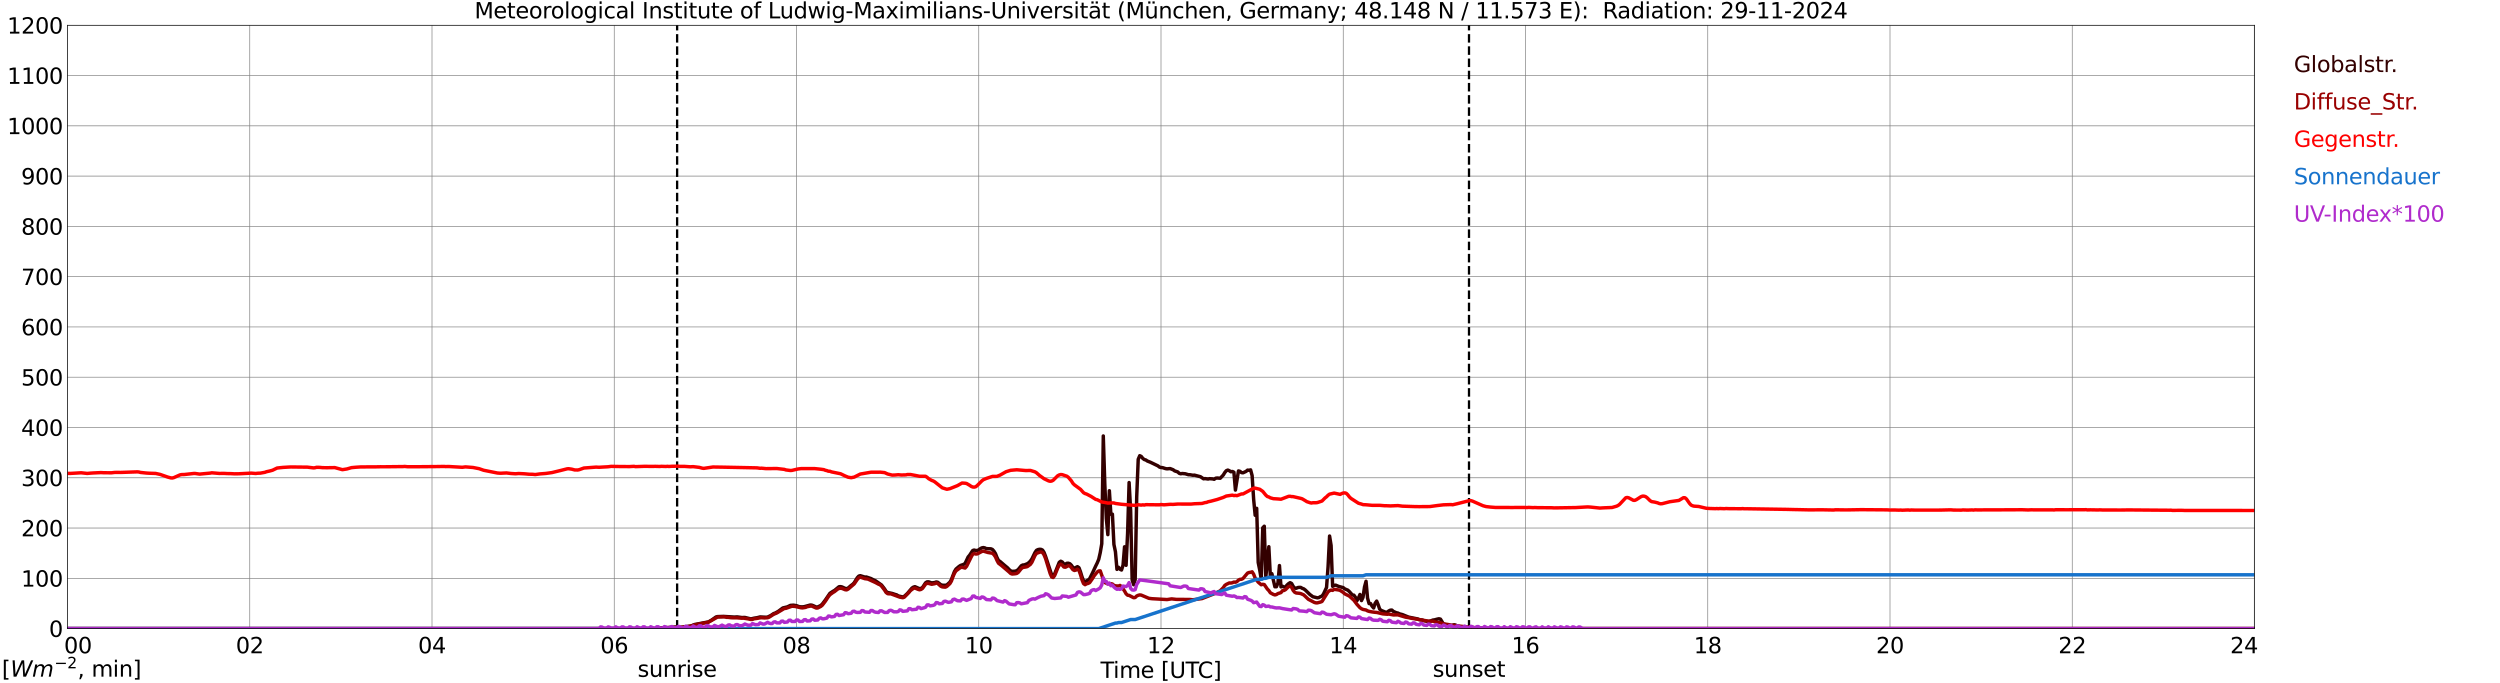 <?xml version="1.0" encoding="utf-8" standalone="no"?>
<!DOCTYPE svg PUBLIC "-//W3C//DTD SVG 1.1//EN"
  "http://www.w3.org/Graphics/SVG/1.1/DTD/svg11.dtd">
<svg xmlns:xlink="http://www.w3.org/1999/xlink" width="1085.4pt" height="296.64pt" viewBox="0 0 1085.4 296.64" xmlns="http://www.w3.org/2000/svg" version="1.1">
 <defs>
  <style type="text/css">*{stroke-linejoin: round; stroke-linecap: butt}</style>
 </defs>
 <g id="figure_1">
  <g id="patch_1">
   <path d="M 0 296.64 
L 1085.4 296.64 
L 1085.4 0 
L 0 0 
z
" style="fill: #ffffff"/>
  </g>
  <g id="axes_1">
   <g id="patch_2">
    <path d="M 29.306 272.909 
L 978.814 272.909 
L 978.814 10.976 
L 29.306 10.976 
z
" style="fill: #ffffff"/>
   </g>
   <g id="patch_3">
    <path d="M 978.814 272.909 
L 978.814 272.909 
L 978.814 10.976 
L 978.814 10.976 
z
" clip-path="url(#p1bd5931c5a)" style="fill: #d3d3d3; opacity: 0.25; stroke: #d3d3d3; stroke-linejoin: miter"/>
   </g>
   <g id="matplotlib.axis_1">
    <g id="xtick_1">
     <g id="line2d_1">
      <path d="M 29.306 272.909 
L 29.306 10.976 
" clip-path="url(#p1bd5931c5a)" style="fill: none; stroke: #808080; stroke-width: 0.3; stroke-linecap: square"/>
     </g>
     <g id="line2d_2"/>
     <g id="text_1">
      <!--    00 -->
      <g transform="translate(18.733 283.627) scale(0.095 -0.095)">
       <defs>
        <path id="DejaVuSans-20" transform="scale(0.016)"/>
        <path id="DejaVuSans-30" d="M 2034 4250 
Q 1547 4250 1301 3770 
Q 1056 3291 1056 2328 
Q 1056 1369 1301 889 
Q 1547 409 2034 409 
Q 2525 409 2770 889 
Q 3016 1369 3016 2328 
Q 3016 3291 2770 3770 
Q 2525 4250 2034 4250 
z
M 2034 4750 
Q 2819 4750 3233 4129 
Q 3647 3509 3647 2328 
Q 3647 1150 3233 529 
Q 2819 -91 2034 -91 
Q 1250 -91 836 529 
Q 422 1150 422 2328 
Q 422 3509 836 4129 
Q 1250 4750 2034 4750 
z
" transform="scale(0.016)"/>
       </defs>
       <use xlink:href="#DejaVuSans-20"/>
       <use xlink:href="#DejaVuSans-20" transform="translate(31.787 0)"/>
       <use xlink:href="#DejaVuSans-20" transform="translate(63.574 0)"/>
       <use xlink:href="#DejaVuSans-30" transform="translate(95.361 0)"/>
       <use xlink:href="#DejaVuSans-30" transform="translate(158.984 0)"/>
      </g>
     </g>
    </g>
    <g id="xtick_2">
     <g id="line2d_3">
      <path d="M 108.431 272.909 
L 108.431 10.976 
" clip-path="url(#p1bd5931c5a)" style="fill: none; stroke: #808080; stroke-width: 0.3; stroke-linecap: square"/>
     </g>
     <g id="line2d_4"/>
     <g id="text_2">
      <!-- 02 -->
      <g transform="translate(102.387 283.627) scale(0.095 -0.095)">
       <defs>
        <path id="DejaVuSans-32" d="M 1228 531 
L 3431 531 
L 3431 0 
L 469 0 
L 469 531 
Q 828 903 1448 1529 
Q 2069 2156 2228 2338 
Q 2531 2678 2651 2914 
Q 2772 3150 2772 3378 
Q 2772 3750 2511 3984 
Q 2250 4219 1831 4219 
Q 1534 4219 1204 4116 
Q 875 4013 500 3803 
L 500 4441 
Q 881 4594 1212 4672 
Q 1544 4750 1819 4750 
Q 2544 4750 2975 4387 
Q 3406 4025 3406 3419 
Q 3406 3131 3298 2873 
Q 3191 2616 2906 2266 
Q 2828 2175 2409 1742 
Q 1991 1309 1228 531 
z
" transform="scale(0.016)"/>
       </defs>
       <use xlink:href="#DejaVuSans-30"/>
       <use xlink:href="#DejaVuSans-32" transform="translate(63.623 0)"/>
      </g>
     </g>
    </g>
    <g id="xtick_3">
     <g id="line2d_5">
      <path d="M 187.557 272.909 
L 187.557 10.976 
" clip-path="url(#p1bd5931c5a)" style="fill: none; stroke: #808080; stroke-width: 0.3; stroke-linecap: square"/>
     </g>
     <g id="line2d_6"/>
     <g id="text_3">
      <!-- 04 -->
      <g transform="translate(181.513 283.627) scale(0.095 -0.095)">
       <defs>
        <path id="DejaVuSans-34" d="M 2419 4116 
L 825 1625 
L 2419 1625 
L 2419 4116 
z
M 2253 4666 
L 3047 4666 
L 3047 1625 
L 3713 1625 
L 3713 1100 
L 3047 1100 
L 3047 0 
L 2419 0 
L 2419 1100 
L 313 1100 
L 313 1709 
L 2253 4666 
z
" transform="scale(0.016)"/>
       </defs>
       <use xlink:href="#DejaVuSans-30"/>
       <use xlink:href="#DejaVuSans-34" transform="translate(63.623 0)"/>
      </g>
     </g>
    </g>
    <g id="xtick_4">
     <g id="line2d_7">
      <path d="M 266.683 272.909 
L 266.683 10.976 
" clip-path="url(#p1bd5931c5a)" style="fill: none; stroke: #808080; stroke-width: 0.3; stroke-linecap: square"/>
     </g>
     <g id="line2d_8"/>
     <g id="text_4">
      <!-- 06 -->
      <g transform="translate(260.638 283.627) scale(0.095 -0.095)">
       <defs>
        <path id="DejaVuSans-36" d="M 2113 2584 
Q 1688 2584 1439 2293 
Q 1191 2003 1191 1497 
Q 1191 994 1439 701 
Q 1688 409 2113 409 
Q 2538 409 2786 701 
Q 3034 994 3034 1497 
Q 3034 2003 2786 2293 
Q 2538 2584 2113 2584 
z
M 3366 4563 
L 3366 3988 
Q 3128 4100 2886 4159 
Q 2644 4219 2406 4219 
Q 1781 4219 1451 3797 
Q 1122 3375 1075 2522 
Q 1259 2794 1537 2939 
Q 1816 3084 2150 3084 
Q 2853 3084 3261 2657 
Q 3669 2231 3669 1497 
Q 3669 778 3244 343 
Q 2819 -91 2113 -91 
Q 1303 -91 875 529 
Q 447 1150 447 2328 
Q 447 3434 972 4092 
Q 1497 4750 2381 4750 
Q 2619 4750 2861 4703 
Q 3103 4656 3366 4563 
z
" transform="scale(0.016)"/>
       </defs>
       <use xlink:href="#DejaVuSans-30"/>
       <use xlink:href="#DejaVuSans-36" transform="translate(63.623 0)"/>
      </g>
     </g>
    </g>
    <g id="xtick_5">
     <g id="line2d_9">
      <path d="M 345.808 272.909 
L 345.808 10.976 
" clip-path="url(#p1bd5931c5a)" style="fill: none; stroke: #808080; stroke-width: 0.3; stroke-linecap: square"/>
     </g>
     <g id="line2d_10"/>
     <g id="text_5">
      <!-- 08 -->
      <g transform="translate(339.764 283.627) scale(0.095 -0.095)">
       <defs>
        <path id="DejaVuSans-38" d="M 2034 2216 
Q 1584 2216 1326 1975 
Q 1069 1734 1069 1313 
Q 1069 891 1326 650 
Q 1584 409 2034 409 
Q 2484 409 2743 651 
Q 3003 894 3003 1313 
Q 3003 1734 2745 1975 
Q 2488 2216 2034 2216 
z
M 1403 2484 
Q 997 2584 770 2862 
Q 544 3141 544 3541 
Q 544 4100 942 4425 
Q 1341 4750 2034 4750 
Q 2731 4750 3128 4425 
Q 3525 4100 3525 3541 
Q 3525 3141 3298 2862 
Q 3072 2584 2669 2484 
Q 3125 2378 3379 2068 
Q 3634 1759 3634 1313 
Q 3634 634 3220 271 
Q 2806 -91 2034 -91 
Q 1263 -91 848 271 
Q 434 634 434 1313 
Q 434 1759 690 2068 
Q 947 2378 1403 2484 
z
M 1172 3481 
Q 1172 3119 1398 2916 
Q 1625 2713 2034 2713 
Q 2441 2713 2670 2916 
Q 2900 3119 2900 3481 
Q 2900 3844 2670 4047 
Q 2441 4250 2034 4250 
Q 1625 4250 1398 4047 
Q 1172 3844 1172 3481 
z
" transform="scale(0.016)"/>
       </defs>
       <use xlink:href="#DejaVuSans-30"/>
       <use xlink:href="#DejaVuSans-38" transform="translate(63.623 0)"/>
      </g>
     </g>
    </g>
    <g id="xtick_6">
     <g id="line2d_11">
      <path d="M 424.934 272.909 
L 424.934 10.976 
" clip-path="url(#p1bd5931c5a)" style="fill: none; stroke: #808080; stroke-width: 0.3; stroke-linecap: square"/>
     </g>
     <g id="line2d_12"/>
     <g id="text_6">
      <!-- 10 -->
      <g transform="translate(418.89 283.627) scale(0.095 -0.095)">
       <defs>
        <path id="DejaVuSans-31" d="M 794 531 
L 1825 531 
L 1825 4091 
L 703 3866 
L 703 4441 
L 1819 4666 
L 2450 4666 
L 2450 531 
L 3481 531 
L 3481 0 
L 794 0 
L 794 531 
z
" transform="scale(0.016)"/>
       </defs>
       <use xlink:href="#DejaVuSans-31"/>
       <use xlink:href="#DejaVuSans-30" transform="translate(63.623 0)"/>
      </g>
     </g>
    </g>
    <g id="xtick_7">
     <g id="line2d_13">
      <path d="M 504.06 272.909 
L 504.06 10.976 
" clip-path="url(#p1bd5931c5a)" style="fill: none; stroke: #808080; stroke-width: 0.3; stroke-linecap: square"/>
     </g>
     <g id="line2d_14"/>
     <g id="text_7">
      <!-- 12 -->
      <g transform="translate(498.015 283.627) scale(0.095 -0.095)">
       <use xlink:href="#DejaVuSans-31"/>
       <use xlink:href="#DejaVuSans-32" transform="translate(63.623 0)"/>
      </g>
     </g>
    </g>
    <g id="xtick_8">
     <g id="line2d_15">
      <path d="M 583.185 272.909 
L 583.185 10.976 
" clip-path="url(#p1bd5931c5a)" style="fill: none; stroke: #808080; stroke-width: 0.3; stroke-linecap: square"/>
     </g>
     <g id="line2d_16"/>
     <g id="text_8">
      <!-- 14 -->
      <g transform="translate(577.141 283.627) scale(0.095 -0.095)">
       <use xlink:href="#DejaVuSans-31"/>
       <use xlink:href="#DejaVuSans-34" transform="translate(63.623 0)"/>
      </g>
     </g>
    </g>
    <g id="xtick_9">
     <g id="line2d_17">
      <path d="M 662.311 272.909 
L 662.311 10.976 
" clip-path="url(#p1bd5931c5a)" style="fill: none; stroke: #808080; stroke-width: 0.3; stroke-linecap: square"/>
     </g>
     <g id="line2d_18"/>
     <g id="text_9">
      <!-- 16 -->
      <g transform="translate(656.267 283.627) scale(0.095 -0.095)">
       <use xlink:href="#DejaVuSans-31"/>
       <use xlink:href="#DejaVuSans-36" transform="translate(63.623 0)"/>
      </g>
     </g>
    </g>
    <g id="xtick_10">
     <g id="line2d_19">
      <path d="M 741.437 272.909 
L 741.437 10.976 
" clip-path="url(#p1bd5931c5a)" style="fill: none; stroke: #808080; stroke-width: 0.3; stroke-linecap: square"/>
     </g>
     <g id="line2d_20"/>
     <g id="text_10">
      <!-- 18 -->
      <g transform="translate(735.392 283.627) scale(0.095 -0.095)">
       <use xlink:href="#DejaVuSans-31"/>
       <use xlink:href="#DejaVuSans-38" transform="translate(63.623 0)"/>
      </g>
     </g>
    </g>
    <g id="xtick_11">
     <g id="line2d_21">
      <path d="M 820.562 272.909 
L 820.562 10.976 
" clip-path="url(#p1bd5931c5a)" style="fill: none; stroke: #808080; stroke-width: 0.3; stroke-linecap: square"/>
     </g>
     <g id="line2d_22"/>
     <g id="text_11">
      <!-- 20 -->
      <g transform="translate(814.518 283.627) scale(0.095 -0.095)">
       <use xlink:href="#DejaVuSans-32"/>
       <use xlink:href="#DejaVuSans-30" transform="translate(63.623 0)"/>
      </g>
     </g>
    </g>
    <g id="xtick_12">
     <g id="line2d_23">
      <path d="M 899.688 272.909 
L 899.688 10.976 
" clip-path="url(#p1bd5931c5a)" style="fill: none; stroke: #808080; stroke-width: 0.3; stroke-linecap: square"/>
     </g>
     <g id="line2d_24"/>
     <g id="text_12">
      <!-- 22 -->
      <g transform="translate(893.644 283.627) scale(0.095 -0.095)">
       <use xlink:href="#DejaVuSans-32"/>
       <use xlink:href="#DejaVuSans-32" transform="translate(63.623 0)"/>
      </g>
     </g>
    </g>
    <g id="xtick_13">
     <g id="line2d_25">
      <path d="M 978.814 272.909 
L 978.814 10.976 
" clip-path="url(#p1bd5931c5a)" style="fill: none; stroke: #808080; stroke-width: 0.3; stroke-linecap: square"/>
     </g>
     <g id="line2d_26"/>
     <g id="text_13">
      <!-- 24    -->
      <g transform="translate(968.241 283.627) scale(0.095 -0.095)">
       <use xlink:href="#DejaVuSans-32"/>
       <use xlink:href="#DejaVuSans-34" transform="translate(63.623 0)"/>
       <use xlink:href="#DejaVuSans-20" transform="translate(127.246 0)"/>
       <use xlink:href="#DejaVuSans-20" transform="translate(159.033 0)"/>
       <use xlink:href="#DejaVuSans-20" transform="translate(190.82 0)"/>
      </g>
     </g>
    </g>
    <g id="text_14">
     <!-- Time [UTC] -->
     <g transform="translate(477.806 294.322) scale(0.095 -0.095)">
      <defs>
       <path id="DejaVuSans-54" d="M -19 4666 
L 3928 4666 
L 3928 4134 
L 2272 4134 
L 2272 0 
L 1638 0 
L 1638 4134 
L -19 4134 
L -19 4666 
z
" transform="scale(0.016)"/>
       <path id="DejaVuSans-69" d="M 603 3500 
L 1178 3500 
L 1178 0 
L 603 0 
L 603 3500 
z
M 603 4863 
L 1178 4863 
L 1178 4134 
L 603 4134 
L 603 4863 
z
" transform="scale(0.016)"/>
       <path id="DejaVuSans-6d" d="M 3328 2828 
Q 3544 3216 3844 3400 
Q 4144 3584 4550 3584 
Q 5097 3584 5394 3201 
Q 5691 2819 5691 2113 
L 5691 0 
L 5113 0 
L 5113 2094 
Q 5113 2597 4934 2840 
Q 4756 3084 4391 3084 
Q 3944 3084 3684 2787 
Q 3425 2491 3425 1978 
L 3425 0 
L 2847 0 
L 2847 2094 
Q 2847 2600 2669 2842 
Q 2491 3084 2119 3084 
Q 1678 3084 1418 2786 
Q 1159 2488 1159 1978 
L 1159 0 
L 581 0 
L 581 3500 
L 1159 3500 
L 1159 2956 
Q 1356 3278 1631 3431 
Q 1906 3584 2284 3584 
Q 2666 3584 2933 3390 
Q 3200 3197 3328 2828 
z
" transform="scale(0.016)"/>
       <path id="DejaVuSans-65" d="M 3597 1894 
L 3597 1613 
L 953 1613 
Q 991 1019 1311 708 
Q 1631 397 2203 397 
Q 2534 397 2845 478 
Q 3156 559 3463 722 
L 3463 178 
Q 3153 47 2828 -22 
Q 2503 -91 2169 -91 
Q 1331 -91 842 396 
Q 353 884 353 1716 
Q 353 2575 817 3079 
Q 1281 3584 2069 3584 
Q 2775 3584 3186 3129 
Q 3597 2675 3597 1894 
z
M 3022 2063 
Q 3016 2534 2758 2815 
Q 2500 3097 2075 3097 
Q 1594 3097 1305 2825 
Q 1016 2553 972 2059 
L 3022 2063 
z
" transform="scale(0.016)"/>
       <path id="DejaVuSans-5b" d="M 550 4863 
L 1875 4863 
L 1875 4416 
L 1125 4416 
L 1125 -397 
L 1875 -397 
L 1875 -844 
L 550 -844 
L 550 4863 
z
" transform="scale(0.016)"/>
       <path id="DejaVuSans-55" d="M 556 4666 
L 1191 4666 
L 1191 1831 
Q 1191 1081 1462 751 
Q 1734 422 2344 422 
Q 2950 422 3222 751 
Q 3494 1081 3494 1831 
L 3494 4666 
L 4128 4666 
L 4128 1753 
Q 4128 841 3676 375 
Q 3225 -91 2344 -91 
Q 1459 -91 1007 375 
Q 556 841 556 1753 
L 556 4666 
z
" transform="scale(0.016)"/>
       <path id="DejaVuSans-43" d="M 4122 4306 
L 4122 3641 
Q 3803 3938 3442 4084 
Q 3081 4231 2675 4231 
Q 1875 4231 1450 3742 
Q 1025 3253 1025 2328 
Q 1025 1406 1450 917 
Q 1875 428 2675 428 
Q 3081 428 3442 575 
Q 3803 722 4122 1019 
L 4122 359 
Q 3791 134 3420 21 
Q 3050 -91 2638 -91 
Q 1578 -91 968 557 
Q 359 1206 359 2328 
Q 359 3453 968 4101 
Q 1578 4750 2638 4750 
Q 3056 4750 3426 4639 
Q 3797 4528 4122 4306 
z
" transform="scale(0.016)"/>
       <path id="DejaVuSans-5d" d="M 1947 4863 
L 1947 -844 
L 622 -844 
L 622 -397 
L 1369 -397 
L 1369 4416 
L 622 4416 
L 622 4863 
L 1947 4863 
z
" transform="scale(0.016)"/>
      </defs>
      <use xlink:href="#DejaVuSans-54"/>
      <use xlink:href="#DejaVuSans-69" transform="translate(57.959 0)"/>
      <use xlink:href="#DejaVuSans-6d" transform="translate(85.742 0)"/>
      <use xlink:href="#DejaVuSans-65" transform="translate(183.154 0)"/>
      <use xlink:href="#DejaVuSans-20" transform="translate(244.678 0)"/>
      <use xlink:href="#DejaVuSans-5b" transform="translate(276.465 0)"/>
      <use xlink:href="#DejaVuSans-55" transform="translate(315.479 0)"/>
      <use xlink:href="#DejaVuSans-54" transform="translate(388.672 0)"/>
      <use xlink:href="#DejaVuSans-43" transform="translate(443.881 0)"/>
      <use xlink:href="#DejaVuSans-5d" transform="translate(513.705 0)"/>
     </g>
    </g>
   </g>
   <g id="matplotlib.axis_2">
    <g id="ytick_1">
     <g id="line2d_27">
      <path d="M 29.306 272.909 
L 978.814 272.909 
" clip-path="url(#p1bd5931c5a)" style="fill: none; stroke: #808080; stroke-width: 0.3; stroke-linecap: square"/>
     </g>
     <g id="line2d_28"/>
     <g id="text_15">
      <!-- 0 -->
      <g transform="translate(21.261 276.518) scale(0.095 -0.095)">
       <use xlink:href="#DejaVuSans-30"/>
      </g>
     </g>
    </g>
    <g id="ytick_2">
     <g id="line2d_29">
      <path d="M 29.306 251.081 
L 978.814 251.081 
" clip-path="url(#p1bd5931c5a)" style="fill: none; stroke: #808080; stroke-width: 0.3; stroke-linecap: square"/>
     </g>
     <g id="line2d_30"/>
     <g id="text_16">
      <!-- 100 -->
      <g transform="translate(9.173 254.69) scale(0.095 -0.095)">
       <use xlink:href="#DejaVuSans-31"/>
       <use xlink:href="#DejaVuSans-30" transform="translate(63.623 0)"/>
       <use xlink:href="#DejaVuSans-30" transform="translate(127.246 0)"/>
      </g>
     </g>
    </g>
    <g id="ytick_3">
     <g id="line2d_31">
      <path d="M 29.306 229.253 
L 978.814 229.253 
" clip-path="url(#p1bd5931c5a)" style="fill: none; stroke: #808080; stroke-width: 0.3; stroke-linecap: square"/>
     </g>
     <g id="line2d_32"/>
     <g id="text_17">
      <!-- 200 -->
      <g transform="translate(9.173 232.863) scale(0.095 -0.095)">
       <use xlink:href="#DejaVuSans-32"/>
       <use xlink:href="#DejaVuSans-30" transform="translate(63.623 0)"/>
       <use xlink:href="#DejaVuSans-30" transform="translate(127.246 0)"/>
      </g>
     </g>
    </g>
    <g id="ytick_4">
     <g id="line2d_33">
      <path d="M 29.306 207.426 
L 978.814 207.426 
" clip-path="url(#p1bd5931c5a)" style="fill: none; stroke: #808080; stroke-width: 0.3; stroke-linecap: square"/>
     </g>
     <g id="line2d_34"/>
     <g id="text_18">
      <!-- 300 -->
      <g transform="translate(9.173 211.035) scale(0.095 -0.095)">
       <defs>
        <path id="DejaVuSans-33" d="M 2597 2516 
Q 3050 2419 3304 2112 
Q 3559 1806 3559 1356 
Q 3559 666 3084 287 
Q 2609 -91 1734 -91 
Q 1441 -91 1130 -33 
Q 819 25 488 141 
L 488 750 
Q 750 597 1062 519 
Q 1375 441 1716 441 
Q 2309 441 2620 675 
Q 2931 909 2931 1356 
Q 2931 1769 2642 2001 
Q 2353 2234 1838 2234 
L 1294 2234 
L 1294 2753 
L 1863 2753 
Q 2328 2753 2575 2939 
Q 2822 3125 2822 3475 
Q 2822 3834 2567 4026 
Q 2313 4219 1838 4219 
Q 1578 4219 1281 4162 
Q 984 4106 628 3988 
L 628 4550 
Q 988 4650 1302 4700 
Q 1616 4750 1894 4750 
Q 2613 4750 3031 4423 
Q 3450 4097 3450 3541 
Q 3450 3153 3228 2886 
Q 3006 2619 2597 2516 
z
" transform="scale(0.016)"/>
       </defs>
       <use xlink:href="#DejaVuSans-33"/>
       <use xlink:href="#DejaVuSans-30" transform="translate(63.623 0)"/>
       <use xlink:href="#DejaVuSans-30" transform="translate(127.246 0)"/>
      </g>
     </g>
    </g>
    <g id="ytick_5">
     <g id="line2d_35">
      <path d="M 29.306 185.598 
L 978.814 185.598 
" clip-path="url(#p1bd5931c5a)" style="fill: none; stroke: #808080; stroke-width: 0.3; stroke-linecap: square"/>
     </g>
     <g id="line2d_36"/>
     <g id="text_19">
      <!-- 400 -->
      <g transform="translate(9.173 189.207) scale(0.095 -0.095)">
       <use xlink:href="#DejaVuSans-34"/>
       <use xlink:href="#DejaVuSans-30" transform="translate(63.623 0)"/>
       <use xlink:href="#DejaVuSans-30" transform="translate(127.246 0)"/>
      </g>
     </g>
    </g>
    <g id="ytick_6">
     <g id="line2d_37">
      <path d="M 29.306 163.77 
L 978.814 163.77 
" clip-path="url(#p1bd5931c5a)" style="fill: none; stroke: #808080; stroke-width: 0.3; stroke-linecap: square"/>
     </g>
     <g id="line2d_38"/>
     <g id="text_20">
      <!-- 500 -->
      <g transform="translate(9.173 167.379) scale(0.095 -0.095)">
       <defs>
        <path id="DejaVuSans-35" d="M 691 4666 
L 3169 4666 
L 3169 4134 
L 1269 4134 
L 1269 2991 
Q 1406 3038 1543 3061 
Q 1681 3084 1819 3084 
Q 2600 3084 3056 2656 
Q 3513 2228 3513 1497 
Q 3513 744 3044 326 
Q 2575 -91 1722 -91 
Q 1428 -91 1123 -41 
Q 819 9 494 109 
L 494 744 
Q 775 591 1075 516 
Q 1375 441 1709 441 
Q 2250 441 2565 725 
Q 2881 1009 2881 1497 
Q 2881 1984 2565 2268 
Q 2250 2553 1709 2553 
Q 1456 2553 1204 2497 
Q 953 2441 691 2322 
L 691 4666 
z
" transform="scale(0.016)"/>
       </defs>
       <use xlink:href="#DejaVuSans-35"/>
       <use xlink:href="#DejaVuSans-30" transform="translate(63.623 0)"/>
       <use xlink:href="#DejaVuSans-30" transform="translate(127.246 0)"/>
      </g>
     </g>
    </g>
    <g id="ytick_7">
     <g id="line2d_39">
      <path d="M 29.306 141.942 
L 978.814 141.942 
" clip-path="url(#p1bd5931c5a)" style="fill: none; stroke: #808080; stroke-width: 0.3; stroke-linecap: square"/>
     </g>
     <g id="line2d_40"/>
     <g id="text_21">
      <!-- 600 -->
      <g transform="translate(9.173 145.551) scale(0.095 -0.095)">
       <use xlink:href="#DejaVuSans-36"/>
       <use xlink:href="#DejaVuSans-30" transform="translate(63.623 0)"/>
       <use xlink:href="#DejaVuSans-30" transform="translate(127.246 0)"/>
      </g>
     </g>
    </g>
    <g id="ytick_8">
     <g id="line2d_41">
      <path d="M 29.306 120.114 
L 978.814 120.114 
" clip-path="url(#p1bd5931c5a)" style="fill: none; stroke: #808080; stroke-width: 0.3; stroke-linecap: square"/>
     </g>
     <g id="line2d_42"/>
     <g id="text_22">
      <!-- 700 -->
      <g transform="translate(9.173 123.724) scale(0.095 -0.095)">
       <defs>
        <path id="DejaVuSans-37" d="M 525 4666 
L 3525 4666 
L 3525 4397 
L 1831 0 
L 1172 0 
L 2766 4134 
L 525 4134 
L 525 4666 
z
" transform="scale(0.016)"/>
       </defs>
       <use xlink:href="#DejaVuSans-37"/>
       <use xlink:href="#DejaVuSans-30" transform="translate(63.623 0)"/>
       <use xlink:href="#DejaVuSans-30" transform="translate(127.246 0)"/>
      </g>
     </g>
    </g>
    <g id="ytick_9">
     <g id="line2d_43">
      <path d="M 29.306 98.287 
L 978.814 98.287 
" clip-path="url(#p1bd5931c5a)" style="fill: none; stroke: #808080; stroke-width: 0.3; stroke-linecap: square"/>
     </g>
     <g id="line2d_44"/>
     <g id="text_23">
      <!-- 800 -->
      <g transform="translate(9.173 101.896) scale(0.095 -0.095)">
       <use xlink:href="#DejaVuSans-38"/>
       <use xlink:href="#DejaVuSans-30" transform="translate(63.623 0)"/>
       <use xlink:href="#DejaVuSans-30" transform="translate(127.246 0)"/>
      </g>
     </g>
    </g>
    <g id="ytick_10">
     <g id="line2d_45">
      <path d="M 29.306 76.459 
L 978.814 76.459 
" clip-path="url(#p1bd5931c5a)" style="fill: none; stroke: #808080; stroke-width: 0.3; stroke-linecap: square"/>
     </g>
     <g id="line2d_46"/>
     <g id="text_24">
      <!-- 900 -->
      <g transform="translate(9.173 80.068) scale(0.095 -0.095)">
       <defs>
        <path id="DejaVuSans-39" d="M 703 97 
L 703 672 
Q 941 559 1184 500 
Q 1428 441 1663 441 
Q 2288 441 2617 861 
Q 2947 1281 2994 2138 
Q 2813 1869 2534 1725 
Q 2256 1581 1919 1581 
Q 1219 1581 811 2004 
Q 403 2428 403 3163 
Q 403 3881 828 4315 
Q 1253 4750 1959 4750 
Q 2769 4750 3195 4129 
Q 3622 3509 3622 2328 
Q 3622 1225 3098 567 
Q 2575 -91 1691 -91 
Q 1453 -91 1209 -44 
Q 966 3 703 97 
z
M 1959 2075 
Q 2384 2075 2632 2365 
Q 2881 2656 2881 3163 
Q 2881 3666 2632 3958 
Q 2384 4250 1959 4250 
Q 1534 4250 1286 3958 
Q 1038 3666 1038 3163 
Q 1038 2656 1286 2365 
Q 1534 2075 1959 2075 
z
" transform="scale(0.016)"/>
       </defs>
       <use xlink:href="#DejaVuSans-39"/>
       <use xlink:href="#DejaVuSans-30" transform="translate(63.623 0)"/>
       <use xlink:href="#DejaVuSans-30" transform="translate(127.246 0)"/>
      </g>
     </g>
    </g>
    <g id="ytick_11">
     <g id="line2d_47">
      <path d="M 29.306 54.631 
L 978.814 54.631 
" clip-path="url(#p1bd5931c5a)" style="fill: none; stroke: #808080; stroke-width: 0.3; stroke-linecap: square"/>
     </g>
     <g id="line2d_48"/>
     <g id="text_25">
      <!-- 1000 -->
      <g transform="translate(3.128 58.24) scale(0.095 -0.095)">
       <use xlink:href="#DejaVuSans-31"/>
       <use xlink:href="#DejaVuSans-30" transform="translate(63.623 0)"/>
       <use xlink:href="#DejaVuSans-30" transform="translate(127.246 0)"/>
       <use xlink:href="#DejaVuSans-30" transform="translate(190.869 0)"/>
      </g>
     </g>
    </g>
    <g id="ytick_12">
     <g id="line2d_49">
      <path d="M 29.306 32.803 
L 978.814 32.803 
" clip-path="url(#p1bd5931c5a)" style="fill: none; stroke: #808080; stroke-width: 0.3; stroke-linecap: square"/>
     </g>
     <g id="line2d_50"/>
     <g id="text_26">
      <!-- 1100 -->
      <g transform="translate(3.128 36.413) scale(0.095 -0.095)">
       <use xlink:href="#DejaVuSans-31"/>
       <use xlink:href="#DejaVuSans-31" transform="translate(63.623 0)"/>
       <use xlink:href="#DejaVuSans-30" transform="translate(127.246 0)"/>
       <use xlink:href="#DejaVuSans-30" transform="translate(190.869 0)"/>
      </g>
     </g>
    </g>
    <g id="ytick_13">
     <g id="line2d_51">
      <path d="M 29.306 10.976 
L 978.814 10.976 
" clip-path="url(#p1bd5931c5a)" style="fill: none; stroke: #808080; stroke-width: 0.3; stroke-linecap: square"/>
     </g>
     <g id="line2d_52"/>
     <g id="text_27">
      <!-- 1200 -->
      <g transform="translate(3.128 14.585) scale(0.095 -0.095)">
       <use xlink:href="#DejaVuSans-31"/>
       <use xlink:href="#DejaVuSans-32" transform="translate(63.623 0)"/>
       <use xlink:href="#DejaVuSans-30" transform="translate(127.246 0)"/>
       <use xlink:href="#DejaVuSans-30" transform="translate(190.869 0)"/>
      </g>
     </g>
    </g>
   </g>
   <g id="line2d_53">
    <path d="M 293.981 272.909 
L 293.981 10.976 
" clip-path="url(#p1bd5931c5a)" style="fill: none; stroke-dasharray: 3.7,1.6; stroke-dashoffset: 0; stroke: #000000"/>
   </g>
   <g id="line2d_54">
    <path d="M 637.782 272.909 
L 637.782 10.976 
" clip-path="url(#p1bd5931c5a)" style="fill: none; stroke-dasharray: 3.7,1.6; stroke-dashoffset: 0; stroke: #000000"/>
   </g>
   <g id="line2d_55">
    <path d="M 29.306 272.909 
L 285.805 272.909 
L 286.464 272.594 
L 291.08 272.426 
L 291.739 272.309 
L 292.399 272.341 
L 293.058 272.241 
L 295.696 272.359 
L 296.355 272.309 
L 297.014 272.14 
L 299.652 271.82 
L 300.311 271.649 
L 301.63 271.128 
L 307.564 270.012 
L 308.883 269.27 
L 310.861 267.869 
L 311.521 267.701 
L 314.158 267.616 
L 318.774 267.902 
L 320.093 267.834 
L 322.071 268.105 
L 323.39 268.072 
L 326.027 268.714 
L 327.346 268.393 
L 328.665 268.19 
L 329.983 267.851 
L 332.621 267.987 
L 333.28 267.902 
L 334.599 267.262 
L 335.918 266.382 
L 336.577 266.164 
L 337.896 265.422 
L 339.874 263.953 
L 341.852 263.479 
L 343.171 262.837 
L 344.49 262.737 
L 345.808 262.955 
L 347.127 263.446 
L 348.446 263.479 
L 349.105 263.412 
L 351.743 262.687 
L 352.402 262.72 
L 353.062 262.955 
L 354.38 263.564 
L 355.04 263.514 
L 356.359 262.872 
L 357.018 262.263 
L 358.337 260.508 
L 360.315 257.605 
L 361.634 256.728 
L 362.293 256.372 
L 364.271 254.735 
L 364.93 254.685 
L 365.59 254.835 
L 366.909 255.444 
L 367.568 255.595 
L 368.227 255.309 
L 369.546 254.161 
L 370.206 253.705 
L 370.865 253.013 
L 372.184 250.852 
L 372.843 250.127 
L 373.502 249.939 
L 375.481 250.548 
L 376.14 250.514 
L 377.459 250.954 
L 378.118 251.173 
L 379.437 251.865 
L 380.096 252.135 
L 382.734 253.993 
L 384.053 255.713 
L 384.712 256.793 
L 385.371 257.234 
L 387.349 257.656 
L 388.668 258.094 
L 389.328 258.28 
L 389.987 258.719 
L 391.965 259.192 
L 392.624 258.887 
L 393.943 257.673 
L 395.921 255.342 
L 396.581 254.903 
L 397.24 254.718 
L 399.218 255.58 
L 399.878 255.46 
L 400.537 255.038 
L 401.856 253.03 
L 402.515 252.607 
L 403.175 252.607 
L 404.493 253.08 
L 405.812 252.912 
L 406.471 252.659 
L 407.131 252.795 
L 408.45 253.858 
L 409.109 254.076 
L 410.428 254.111 
L 411.087 253.958 
L 412.406 252.76 
L 413.065 251.629 
L 414.384 248.152 
L 415.043 247.071 
L 416.362 245.941 
L 417.022 245.5 
L 418.34 245.046 
L 419 244.64 
L 420.318 241.82 
L 420.978 241.045 
L 422.297 239.019 
L 422.956 238.799 
L 423.615 239.019 
L 424.275 238.984 
L 424.934 238.748 
L 425.593 238.224 
L 426.253 237.871 
L 426.912 237.736 
L 427.572 237.871 
L 428.231 238.192 
L 430.209 238.275 
L 430.869 238.545 
L 431.528 239.305 
L 432.187 240.353 
L 432.847 242.04 
L 433.506 243.341 
L 434.165 243.745 
L 436.144 245.449 
L 437.462 246.547 
L 438.122 247.274 
L 438.781 247.831 
L 439.44 248.067 
L 440.759 247.981 
L 441.419 247.763 
L 442.078 247.257 
L 443.397 245.635 
L 444.056 245.299 
L 444.716 245.264 
L 446.034 244.74 
L 446.694 244.269 
L 447.353 243.594 
L 448.012 242.664 
L 449.331 239.929 
L 449.991 238.934 
L 450.65 238.613 
L 451.309 238.478 
L 451.969 238.513 
L 452.628 238.816 
L 453.287 239.862 
L 453.947 241.566 
L 456.584 249.586 
L 457.244 249.874 
L 457.903 249.13 
L 459.881 244.133 
L 460.541 243.66 
L 461.2 243.998 
L 461.859 244.808 
L 462.519 244.978 
L 463.178 244.555 
L 463.838 244.522 
L 464.497 244.758 
L 465.156 245.417 
L 465.816 246.362 
L 466.475 246.683 
L 467.794 246.024 
L 468.453 246.48 
L 469.113 248.302 
L 469.772 250.463 
L 470.431 252.186 
L 471.091 252.607 
L 471.75 252.153 
L 472.409 251.847 
L 473.069 251.258 
L 474.388 248.623 
L 475.706 245.753 
L 476.366 244.419 
L 477.025 242.832 
L 477.685 239.929 
L 478.344 236.064 
L 479.003 189.284 
L 479.663 210.185 
L 480.322 225.091 
L 480.981 232.113 
L 481.641 213.055 
L 482.3 223.268 
L 482.96 223.233 
L 483.619 236.384 
L 484.278 239.558 
L 484.938 247.189 
L 485.597 246.277 
L 486.256 247.139 
L 486.916 247.475 
L 487.575 245.382 
L 488.235 237.397 
L 488.894 245.434 
L 489.553 231.591 
L 490.213 209.51 
L 490.872 221.579 
L 491.532 251.747 
L 492.191 253.873 
L 492.85 251.662 
L 493.51 215.772 
L 494.169 199.415 
L 494.828 197.845 
L 495.488 198.164 
L 496.147 199.009 
L 496.807 199.515 
L 497.466 199.701 
L 498.125 200.157 
L 499.444 200.681 
L 502.741 202.268 
L 503.4 202.791 
L 504.06 202.977 
L 504.719 203.027 
L 506.038 203.449 
L 506.697 203.551 
L 508.016 203.431 
L 509.335 203.955 
L 509.994 204.444 
L 511.313 204.885 
L 511.972 205.492 
L 512.632 205.695 
L 513.291 205.577 
L 514.61 205.695 
L 515.929 206.098 
L 516.588 206.098 
L 517.907 206.336 
L 518.566 206.284 
L 521.204 206.978 
L 522.522 207.871 
L 523.182 207.788 
L 524.501 207.973 
L 525.16 207.821 
L 526.479 207.923 
L 527.138 208.091 
L 527.797 207.618 
L 528.457 207.535 
L 529.776 207.635 
L 531.094 206.251 
L 531.754 205.153 
L 532.413 204.361 
L 533.073 204.09 
L 533.732 204.378 
L 534.391 204.817 
L 535.051 204.682 
L 535.71 205.018 
L 536.369 212.767 
L 537.688 204.461 
L 538.348 204.632 
L 539.007 205.188 
L 539.666 205.271 
L 540.985 204.664 
L 541.644 204.108 
L 542.304 204.175 
L 542.963 204.005 
L 543.623 206.487 
L 544.282 216.803 
L 544.941 223.707 
L 545.601 220.701 
L 546.26 244.201 
L 546.919 247.475 
L 547.579 251.461 
L 548.238 229.159 
L 548.898 228.467 
L 549.557 250.599 
L 550.876 237.364 
L 551.535 250.21 
L 552.195 249.079 
L 553.513 254.752 
L 554.173 254.735 
L 554.832 253.098 
L 555.491 245.552 
L 556.151 254.803 
L 556.81 254.515 
L 557.47 254.87 
L 558.129 254.768 
L 558.788 253.993 
L 559.448 253.401 
L 560.107 252.98 
L 560.766 253.316 
L 561.426 254.549 
L 562.085 255.309 
L 562.745 255.427 
L 563.404 255.106 
L 564.063 255.006 
L 564.723 255.021 
L 565.382 255.427 
L 566.042 255.663 
L 566.701 256.154 
L 568.679 258.094 
L 569.998 259.074 
L 571.976 259.563 
L 572.635 259.428 
L 573.295 259.039 
L 573.954 258.804 
L 574.613 257.891 
L 575.932 255.056 
L 576.592 246.058 
L 577.251 232.722 
L 577.91 236.841 
L 578.57 254.549 
L 579.229 254.126 
L 579.889 254.043 
L 581.207 254.6 
L 583.185 255.124 
L 583.845 255.68 
L 585.164 256.221 
L 585.823 256.828 
L 587.142 258.315 
L 587.801 258.398 
L 588.46 259.293 
L 589.12 260.812 
L 589.779 259.664 
L 590.439 258.094 
L 591.098 260.744 
L 591.757 259.36 
L 592.417 254.835 
L 593.076 252.371 
L 593.736 259.664 
L 594.395 262.045 
L 595.054 262.045 
L 595.714 263.176 
L 596.373 263.968 
L 597.032 261.91 
L 597.692 260.98 
L 598.351 262.552 
L 599.011 264.492 
L 599.67 265.016 
L 601.648 265.826 
L 602.307 265.741 
L 602.967 265.234 
L 603.626 264.913 
L 604.286 264.863 
L 604.945 265.455 
L 606.264 266.029 
L 606.923 266.164 
L 607.582 266.5 
L 608.901 266.839 
L 610.22 267.38 
L 611.539 267.919 
L 612.858 268.19 
L 615.495 268.714 
L 616.154 269.017 
L 617.473 269.185 
L 618.133 269.473 
L 620.111 269.862 
L 620.77 269.742 
L 622.089 269.202 
L 622.748 269.135 
L 624.067 268.781 
L 624.726 268.646 
L 625.386 268.796 
L 626.705 270.957 
L 628.023 271.296 
L 629.342 271.499 
L 630.001 271.752 
L 631.32 271.228 
L 631.98 271.396 
L 632.639 271.802 
L 633.298 272.005 
L 639.233 272.715 
L 641.211 272.765 
L 643.189 272.909 
L 978.154 272.909 
L 978.154 272.909 
" clip-path="url(#p1bd5931c5a)" style="fill: none; stroke: #330000; stroke-width: 1.5; stroke-linecap: square"/>
   </g>
   <g id="line2d_56">
    <path d="M 29.306 272.909 
L 285.805 272.909 
L 286.464 272.605 
L 287.783 272.605 
L 292.399 272.396 
L 296.355 272.311 
L 298.333 272.101 
L 299.652 271.892 
L 301.63 271.304 
L 307.564 270.128 
L 311.521 267.904 
L 314.158 267.819 
L 314.818 267.862 
L 315.477 268.03 
L 316.136 268.03 
L 317.455 268.196 
L 318.774 268.24 
L 320.093 268.24 
L 322.071 268.408 
L 322.73 268.364 
L 325.368 268.786 
L 326.027 268.954 
L 326.686 268.91 
L 327.346 268.659 
L 328.665 268.491 
L 329.983 268.24 
L 330.643 268.196 
L 331.961 268.281 
L 333.28 268.196 
L 333.94 267.945 
L 335.918 266.686 
L 337.236 266.14 
L 340.533 264.167 
L 341.193 264.125 
L 343.83 263.202 
L 345.149 263.285 
L 347.787 263.874 
L 348.446 263.916 
L 349.765 263.706 
L 350.424 263.412 
L 351.743 263.161 
L 352.402 263.119 
L 354.38 263.999 
L 355.04 263.957 
L 356.359 263.285 
L 357.018 262.739 
L 358.337 261.019 
L 359.655 259.005 
L 360.315 258.208 
L 361.634 257.241 
L 362.293 256.863 
L 363.612 255.813 
L 364.271 255.479 
L 364.93 255.394 
L 365.59 255.479 
L 366.909 256.025 
L 367.568 256.108 
L 368.227 255.772 
L 370.865 253.506 
L 372.184 251.574 
L 372.843 250.861 
L 373.502 250.568 
L 375.481 251.238 
L 376.799 251.406 
L 380.096 252.917 
L 381.415 253.631 
L 382.074 253.884 
L 382.734 254.471 
L 384.053 256.191 
L 384.712 257.241 
L 385.371 257.745 
L 386.031 257.828 
L 386.69 257.787 
L 390.646 259.256 
L 391.965 259.509 
L 392.624 259.256 
L 394.603 257.241 
L 395.262 256.403 
L 396.581 255.436 
L 397.24 255.311 
L 398.559 255.857 
L 399.218 256.067 
L 399.878 255.898 
L 400.537 255.436 
L 401.856 253.589 
L 402.515 253.253 
L 403.175 253.297 
L 404.493 253.674 
L 405.812 253.421 
L 406.471 253.128 
L 407.131 253.338 
L 408.45 254.512 
L 409.109 254.807 
L 410.428 254.934 
L 411.087 254.597 
L 412.406 253.38 
L 413.065 252.288 
L 413.725 250.4 
L 414.384 248.887 
L 415.043 247.84 
L 416.362 246.873 
L 417.022 246.412 
L 417.681 246.285 
L 419 246.622 
L 419.659 245.866 
L 421.637 241.837 
L 422.297 240.66 
L 422.956 240.324 
L 423.615 240.534 
L 424.275 240.492 
L 426.253 239.442 
L 426.912 239.274 
L 428.89 239.864 
L 430.869 240.2 
L 431.528 240.829 
L 432.187 241.793 
L 432.847 243.306 
L 433.506 244.522 
L 434.825 245.53 
L 438.122 248.342 
L 438.781 248.972 
L 439.44 249.223 
L 440.759 249.097 
L 441.419 248.972 
L 442.078 248.51 
L 443.397 246.873 
L 444.056 246.368 
L 445.375 246.159 
L 446.034 245.991 
L 447.353 245.026 
L 448.012 244.103 
L 449.331 241.206 
L 449.991 240.241 
L 451.309 239.779 
L 451.969 239.611 
L 452.628 239.905 
L 453.287 240.911 
L 453.947 242.507 
L 455.925 248.972 
L 456.584 250.483 
L 457.244 250.734 
L 457.903 249.854 
L 459.222 246.622 
L 459.881 245.362 
L 460.541 244.943 
L 461.2 245.362 
L 461.859 246.159 
L 462.519 246.285 
L 463.838 245.613 
L 464.497 245.74 
L 465.156 246.454 
L 465.816 247.335 
L 466.475 247.672 
L 467.134 247.503 
L 467.794 247.126 
L 468.453 247.672 
L 469.113 249.518 
L 469.772 251.742 
L 470.431 253.38 
L 471.091 253.842 
L 471.75 253.462 
L 472.409 253.297 
L 473.069 252.96 
L 474.388 251.07 
L 475.047 249.979 
L 476.366 248.342 
L 477.025 247.881 
L 477.685 247.84 
L 479.003 251.659 
L 479.663 252.917 
L 480.981 253.506 
L 481.641 253.338 
L 482.96 253.548 
L 483.619 254.135 
L 484.278 254.344 
L 485.597 254.429 
L 486.256 254.176 
L 486.916 254.68 
L 488.235 256.612 
L 488.894 257.787 
L 489.553 258.417 
L 490.213 258.5 
L 492.191 259.509 
L 492.85 259.424 
L 493.51 258.753 
L 494.169 258.459 
L 494.828 258.291 
L 495.488 258.374 
L 498.785 259.76 
L 500.103 259.928 
L 506.697 260.305 
L 508.675 260.011 
L 510.654 260.223 
L 516.588 260.264 
L 517.907 260.391 
L 519.226 260.223 
L 521.863 259.886 
L 527.797 257.536 
L 529.776 256.486 
L 531.094 255.143 
L 531.754 254.176 
L 532.413 253.716 
L 533.732 253.085 
L 534.391 253.128 
L 535.051 253.002 
L 535.71 252.707 
L 536.369 252.792 
L 537.029 252.498 
L 537.688 251.869 
L 538.348 251.533 
L 539.007 251.491 
L 539.666 251.155 
L 541.644 248.804 
L 542.304 248.551 
L 542.963 248.468 
L 543.623 248.259 
L 544.282 249.309 
L 544.941 250.987 
L 546.26 252.751 
L 547.579 253.884 
L 548.238 253.674 
L 548.898 253.799 
L 550.216 255.73 
L 550.876 256.403 
L 551.535 257.367 
L 552.854 258.081 
L 553.513 258.291 
L 554.173 258.123 
L 554.832 257.704 
L 556.151 257.282 
L 556.81 256.444 
L 557.47 256.359 
L 558.129 255.981 
L 559.448 254.68 
L 560.107 254.512 
L 560.766 254.975 
L 561.426 256.318 
L 562.085 257.116 
L 562.745 257.45 
L 564.063 257.577 
L 564.723 257.704 
L 566.042 258.291 
L 568.02 260.179 
L 570.657 261.565 
L 571.317 261.733 
L 571.976 261.733 
L 573.295 261.397 
L 573.954 261.146 
L 576.592 256.948 
L 577.251 256.444 
L 577.91 256.191 
L 578.57 256.318 
L 579.229 255.857 
L 581.207 256.149 
L 581.867 256.359 
L 583.185 257.199 
L 583.845 257.828 
L 585.823 258.795 
L 587.801 260.6 
L 589.12 262.362 
L 590.439 263.831 
L 591.098 264.293 
L 591.757 264.588 
L 593.076 264.839 
L 593.736 265.217 
L 594.395 265.426 
L 595.714 265.679 
L 597.032 265.848 
L 597.692 265.889 
L 600.329 266.518 
L 602.307 266.686 
L 602.967 266.603 
L 604.945 266.98 
L 606.923 266.939 
L 608.242 267.358 
L 610.22 267.945 
L 611.539 268.155 
L 612.858 268.449 
L 615.495 268.868 
L 620.111 269.667 
L 622.089 269.709 
L 623.408 270.086 
L 625.386 270.423 
L 626.705 270.842 
L 628.683 271.136 
L 630.001 271.387 
L 631.32 271.555 
L 638.573 272.396 
L 648.464 272.909 
L 978.154 272.909 
L 978.154 272.909 
" clip-path="url(#p1bd5931c5a)" style="fill: none; stroke: #990000; stroke-width: 1.5; stroke-linecap: square"/>
   </g>
   <g id="line2d_57">
    <path d="M 29.306 205.544 
L 30.625 205.533 
L 35.24 205.265 
L 37.878 205.548 
L 39.197 205.422 
L 40.515 205.337 
L 43.812 205.182 
L 45.131 205.245 
L 48.428 205.267 
L 49.747 205.114 
L 51.065 205.094 
L 52.384 205.116 
L 59.637 204.859 
L 60.297 204.92 
L 60.956 205.107 
L 63.594 205.385 
L 64.912 205.461 
L 67.55 205.544 
L 69.528 205.974 
L 72.825 207.126 
L 74.144 207.484 
L 74.803 207.524 
L 75.462 207.369 
L 78.1 206.197 
L 78.759 206.046 
L 80.078 206.007 
L 84.034 205.572 
L 84.694 205.559 
L 86.672 205.836 
L 88.65 205.644 
L 91.288 205.406 
L 91.947 205.275 
L 95.244 205.551 
L 97.222 205.527 
L 98.541 205.599 
L 100.519 205.64 
L 101.838 205.721 
L 103.816 205.686 
L 109.091 205.415 
L 111.069 205.568 
L 111.728 205.468 
L 113.047 205.415 
L 115.025 205.059 
L 115.685 204.806 
L 117.003 204.516 
L 118.322 204.16 
L 120.3 203.204 
L 121.619 203.056 
L 122.938 202.922 
L 124.916 202.807 
L 126.235 202.735 
L 133.488 202.822 
L 136.125 203.147 
L 136.785 203.073 
L 137.444 202.883 
L 138.763 202.914 
L 140.082 203.047 
L 142.06 203.067 
L 145.357 203.016 
L 148.654 203.911 
L 150.632 203.601 
L 152.61 203.029 
L 154.588 202.85 
L 156.566 202.728 
L 157.885 202.728 
L 159.204 202.704 
L 162.501 202.702 
L 165.138 202.647 
L 167.116 202.652 
L 175.029 202.567 
L 175.688 202.512 
L 177.007 202.643 
L 178.326 202.641 
L 180.963 202.637 
L 189.535 202.564 
L 192.832 202.508 
L 193.492 202.571 
L 194.81 202.54 
L 200.745 202.879 
L 202.063 202.702 
L 205.36 202.964 
L 207.339 203.352 
L 207.998 203.479 
L 209.976 204.171 
L 215.91 205.358 
L 217.229 205.461 
L 219.867 205.334 
L 221.845 205.572 
L 223.823 205.695 
L 225.142 205.581 
L 226.461 205.64 
L 227.779 205.712 
L 229.757 205.891 
L 231.076 205.906 
L 232.395 206.035 
L 234.373 205.754 
L 237.011 205.546 
L 239.648 205.175 
L 243.604 204.212 
L 246.242 203.538 
L 246.901 203.497 
L 248.22 203.691 
L 249.539 204.036 
L 250.858 204.047 
L 251.517 203.907 
L 253.495 203.2 
L 258.77 202.802 
L 260.089 202.87 
L 264.045 202.647 
L 265.364 202.473 
L 268.661 202.538 
L 273.277 202.575 
L 275.255 202.464 
L 275.914 202.599 
L 279.87 202.458 
L 283.167 202.503 
L 284.486 202.468 
L 286.464 202.527 
L 287.124 202.46 
L 289.102 202.527 
L 289.761 202.458 
L 290.42 202.53 
L 291.739 202.436 
L 294.377 202.407 
L 295.036 202.484 
L 297.014 202.482 
L 299.652 202.661 
L 300.971 202.604 
L 303.608 202.916 
L 304.927 203.274 
L 305.586 203.342 
L 309.543 202.752 
L 314.158 202.829 
L 328.665 203.128 
L 329.983 203.311 
L 330.643 203.27 
L 332.621 203.464 
L 337.236 203.409 
L 340.533 203.787 
L 341.193 204.02 
L 343.171 204.274 
L 343.83 204.228 
L 346.468 203.606 
L 347.787 203.455 
L 349.105 203.444 
L 353.721 203.451 
L 356.359 203.717 
L 357.677 203.903 
L 358.337 204.18 
L 358.996 204.324 
L 359.655 204.586 
L 360.315 204.599 
L 360.974 204.874 
L 364.93 205.681 
L 366.909 206.64 
L 368.227 207.185 
L 369.546 207.393 
L 370.865 207.14 
L 373.502 205.812 
L 378.118 205.02 
L 381.415 205.02 
L 382.074 204.987 
L 384.053 205.184 
L 385.371 205.786 
L 387.349 206.277 
L 388.668 206.229 
L 389.987 206.105 
L 391.306 206.229 
L 393.284 206.177 
L 393.943 206.024 
L 395.262 206.013 
L 397.24 206.378 
L 399.218 206.777 
L 401.856 206.784 
L 402.515 207.223 
L 403.175 207.825 
L 404.493 208.569 
L 405.153 208.803 
L 405.812 209.185 
L 409.109 211.798 
L 411.087 212.424 
L 412.406 212.156 
L 415.703 210.833 
L 417.681 209.707 
L 419 209.796 
L 419.659 209.92 
L 420.978 210.691 
L 421.637 211.152 
L 422.297 211.433 
L 422.956 211.492 
L 423.615 211.333 
L 424.275 210.8 
L 426.253 208.803 
L 426.912 208.279 
L 428.231 207.718 
L 430.869 206.845 
L 432.847 206.814 
L 434.165 206.284 
L 436.803 204.791 
L 438.781 204.188 
L 441.419 203.957 
L 445.375 204.293 
L 447.353 204.247 
L 449.331 204.852 
L 449.991 205.256 
L 451.309 206.419 
L 453.287 207.842 
L 455.266 208.79 
L 455.925 208.947 
L 456.584 208.855 
L 457.244 208.513 
L 459.222 206.546 
L 459.881 206.197 
L 460.541 206.026 
L 461.2 206.083 
L 463.178 206.747 
L 463.838 207.231 
L 465.156 208.79 
L 465.816 209.857 
L 466.475 210.512 
L 469.113 212.442 
L 470.431 213.915 
L 471.091 214.29 
L 471.75 214.496 
L 473.728 215.535 
L 475.706 216.816 
L 476.366 216.96 
L 478.344 217.942 
L 479.663 218.149 
L 480.981 218.411 
L 482.3 218.357 
L 483.619 218.357 
L 484.278 218.582 
L 486.916 218.94 
L 492.85 219.422 
L 494.169 219.134 
L 495.488 219.3 
L 496.147 219.171 
L 496.807 219.28 
L 497.466 219.106 
L 503.4 219.175 
L 504.06 219.053 
L 505.379 219.173 
L 508.016 218.959 
L 509.335 218.986 
L 511.313 218.833 
L 517.247 218.835 
L 518.566 218.706 
L 521.863 218.582 
L 523.182 218.204 
L 523.841 218.132 
L 524.501 217.853 
L 525.819 217.569 
L 527.138 217.213 
L 528.457 216.855 
L 531.094 215.965 
L 532.413 215.358 
L 535.051 214.967 
L 535.71 215.172 
L 536.369 215.081 
L 537.029 215.203 
L 539.007 214.454 
L 539.666 214.458 
L 542.963 212.677 
L 544.282 211.966 
L 544.941 211.926 
L 546.919 212.413 
L 548.238 213.336 
L 549.557 214.958 
L 550.216 215.559 
L 550.876 215.768 
L 551.535 216.139 
L 552.854 216.506 
L 554.832 216.628 
L 556.151 216.746 
L 559.448 215.495 
L 560.107 215.463 
L 560.766 215.607 
L 561.426 215.615 
L 562.745 215.919 
L 564.723 216.368 
L 565.382 216.582 
L 566.701 217.366 
L 567.36 217.794 
L 568.679 218.237 
L 569.338 218.39 
L 569.998 218.272 
L 571.317 218.27 
L 571.976 218.189 
L 573.954 217.532 
L 575.273 216.2 
L 575.932 215.685 
L 576.592 215.011 
L 577.251 214.533 
L 578.57 214.229 
L 579.229 214.081 
L 581.867 214.642 
L 582.526 214.284 
L 583.185 214.057 
L 583.845 213.989 
L 584.504 214.183 
L 585.164 214.825 
L 585.823 215.707 
L 586.482 216.349 
L 589.779 218.479 
L 591.098 218.848 
L 591.757 219.09 
L 593.076 219.156 
L 595.714 219.391 
L 599.011 219.389 
L 600.989 219.56 
L 602.307 219.584 
L 603.626 219.647 
L 606.923 219.509 
L 608.901 219.758 
L 614.176 219.939 
L 616.154 219.966 
L 620.77 219.928 
L 624.067 219.479 
L 626.705 219.173 
L 630.001 219.062 
L 630.661 219.154 
L 632.639 218.702 
L 633.958 218.366 
L 637.914 217.357 
L 638.573 217.357 
L 639.233 217.543 
L 643.848 219.564 
L 645.167 219.931 
L 647.145 220.155 
L 649.123 220.31 
L 654.399 220.317 
L 656.377 220.352 
L 658.355 220.317 
L 662.311 220.332 
L 662.97 220.372 
L 663.63 220.286 
L 665.608 220.396 
L 666.267 220.345 
L 667.586 220.404 
L 673.521 220.441 
L 674.839 220.513 
L 680.774 220.42 
L 684.071 220.369 
L 689.346 220.075 
L 690.664 220.173 
L 694.621 220.583 
L 695.939 220.496 
L 699.896 220.33 
L 701.874 219.76 
L 702.533 219.44 
L 703.193 218.937 
L 705.83 216.115 
L 706.49 215.975 
L 707.149 216.148 
L 709.127 217.213 
L 709.786 217.224 
L 710.446 216.934 
L 712.424 215.659 
L 713.083 215.408 
L 713.743 215.41 
L 714.402 215.589 
L 715.062 216.054 
L 716.38 217.353 
L 717.04 217.772 
L 718.358 217.986 
L 719.677 218.315 
L 720.337 218.601 
L 720.996 218.726 
L 721.655 218.678 
L 724.952 217.833 
L 728.909 217.268 
L 730.887 216.074 
L 731.546 216.106 
L 732.205 216.667 
L 733.524 218.549 
L 734.184 219.267 
L 734.843 219.581 
L 735.502 219.752 
L 737.48 219.887 
L 740.777 220.668 
L 742.096 220.758 
L 744.734 220.841 
L 745.393 220.791 
L 746.052 220.858 
L 746.712 220.775 
L 748.69 220.861 
L 749.349 220.784 
L 750.668 220.839 
L 755.943 220.871 
L 756.602 220.81 
L 757.262 220.889 
L 758.581 220.882 
L 775.725 221.149 
L 779.021 221.232 
L 780.34 221.256 
L 785.615 221.369 
L 790.89 221.33 
L 792.209 221.354 
L 796.165 221.43 
L 796.825 221.323 
L 800.781 221.38 
L 802.1 221.378 
L 808.034 221.277 
L 819.244 221.36 
L 820.562 221.437 
L 822.541 221.417 
L 824.519 221.487 
L 825.178 221.437 
L 825.837 221.513 
L 828.475 221.406 
L 829.134 221.494 
L 829.794 221.419 
L 831.112 221.463 
L 841.663 221.465 
L 842.981 221.443 
L 846.938 221.347 
L 848.256 221.459 
L 851.553 221.47 
L 852.213 221.395 
L 854.191 221.459 
L 856.169 221.395 
L 856.828 221.456 
L 857.488 221.354 
L 858.806 221.402 
L 862.763 221.356 
L 864.741 221.373 
L 877.929 221.31 
L 880.566 221.402 
L 881.885 221.332 
L 883.204 221.367 
L 891.116 221.363 
L 891.775 221.411 
L 892.435 221.312 
L 894.413 221.31 
L 897.71 221.323 
L 899.688 221.301 
L 904.963 221.312 
L 905.622 221.269 
L 906.282 221.384 
L 907.601 221.343 
L 908.919 221.363 
L 910.898 221.408 
L 911.557 221.358 
L 912.876 221.419 
L 920.788 221.437 
L 924.085 221.389 
L 936.613 221.489 
L 941.888 221.526 
L 942.548 221.502 
L 943.207 221.603 
L 944.526 221.585 
L 947.163 221.563 
L 948.482 221.62 
L 978.154 221.638 
L 978.154 221.638 
" clip-path="url(#p1bd5931c5a)" style="fill: none; stroke: #ff0000; stroke-width: 1.5; stroke-linecap: square"/>
   </g>
   <g id="line2d_58">
    <path d="M 29.306 272.909 
L 477.025 272.909 
L 484.278 270.508 
L 484.938 270.508 
L 485.597 270.289 
L 486.916 270.289 
L 490.872 268.98 
L 492.85 268.98 
L 545.601 251.518 
L 547.579 251.518 
L 548.898 251.081 
L 549.557 251.081 
L 550.876 250.644 
L 575.932 250.644 
L 577.91 249.99 
L 591.757 249.99 
L 593.076 249.553 
L 978.154 249.553 
L 978.154 249.553 
" clip-path="url(#p1bd5931c5a)" style="fill: none; stroke: #1773cc; stroke-width: 1.5; stroke-linecap: square"/>
   </g>
   <g id="line2d_59">
    <path d="M 29.306 272.909 
L 260.089 272.909 
L 260.748 272.167 
L 261.408 272.254 
L 262.067 272.712 
L 263.386 272.734 
L 264.045 272.167 
L 264.705 272.363 
L 265.364 272.712 
L 266.683 272.712 
L 267.342 272.145 
L 268.002 272.516 
L 268.661 272.712 
L 269.32 272.734 
L 269.98 272.188 
L 270.639 272.188 
L 271.298 272.712 
L 272.617 272.734 
L 273.277 272.145 
L 273.936 272.232 
L 274.595 272.712 
L 275.914 272.734 
L 276.573 272.123 
L 277.892 272.691 
L 278.552 272.712 
L 279.211 272.145 
L 279.87 272.167 
L 280.53 272.691 
L 281.849 272.712 
L 282.508 272.101 
L 283.827 272.669 
L 284.486 272.691 
L 285.145 272.123 
L 285.805 272.123 
L 286.464 272.669 
L 287.783 272.691 
L 288.442 272.036 
L 289.102 272.21 
L 289.761 272.625 
L 290.42 272.625 
L 291.08 272.21 
L 291.739 272.014 
L 292.399 272.45 
L 293.717 272.603 
L 294.377 271.992 
L 295.036 272.014 
L 295.696 272.56 
L 297.014 272.56 
L 297.674 271.883 
L 298.333 272.036 
L 298.992 272.472 
L 300.311 272.45 
L 300.971 271.796 
L 301.63 272.188 
L 302.289 272.363 
L 302.949 272.341 
L 303.608 271.708 
L 304.267 271.686 
L 304.927 272.232 
L 306.246 272.254 
L 306.905 271.599 
L 307.564 271.708 
L 308.224 272.167 
L 309.543 272.188 
L 310.202 271.534 
L 311.521 272.101 
L 312.18 272.079 
L 313.499 271.403 
L 314.158 271.774 
L 314.818 271.948 
L 315.477 271.948 
L 316.136 271.359 
L 316.796 271.294 
L 317.455 271.73 
L 318.774 271.839 
L 319.433 271.228 
L 320.093 271.141 
L 320.752 271.512 
L 321.411 271.665 
L 322.071 271.643 
L 322.73 271.359 
L 323.39 270.922 
L 324.708 271.446 
L 326.027 271.425 
L 326.686 270.726 
L 328.005 271.228 
L 329.324 271.141 
L 329.983 270.442 
L 331.302 270.966 
L 331.961 270.922 
L 333.28 270.18 
L 333.94 270.551 
L 334.599 270.726 
L 335.258 270.704 
L 335.918 270.049 
L 336.577 269.962 
L 337.236 270.42 
L 338.555 270.442 
L 339.215 269.722 
L 339.874 269.656 
L 340.533 270.202 
L 341.852 270.049 
L 342.512 269.307 
L 343.171 269.264 
L 343.83 269.831 
L 345.149 269.831 
L 345.808 269.176 
L 346.468 269.198 
L 347.127 269.831 
L 348.446 269.787 
L 349.105 269.067 
L 349.765 269.023 
L 350.424 269.613 
L 351.743 269.525 
L 352.402 268.805 
L 353.062 268.718 
L 353.721 269.285 
L 355.04 269.176 
L 355.699 268.412 
L 356.359 268.259 
L 357.018 268.652 
L 357.677 268.652 
L 358.996 268.347 
L 359.655 267.452 
L 360.315 267.517 
L 360.974 267.845 
L 362.293 267.626 
L 362.952 266.775 
L 363.612 266.688 
L 364.271 267.234 
L 366.249 266.884 
L 366.909 265.989 
L 367.568 266.077 
L 368.227 266.448 
L 369.546 266.251 
L 370.206 265.444 
L 370.865 265.356 
L 371.524 265.771 
L 372.184 265.902 
L 373.502 265.858 
L 374.162 265.094 
L 374.821 265.138 
L 375.481 265.706 
L 376.799 265.793 
L 377.459 265.837 
L 378.118 265.051 
L 378.777 265.073 
L 379.437 265.553 
L 380.096 265.793 
L 381.415 265.924 
L 382.074 265.204 
L 382.734 265.182 
L 384.053 265.902 
L 385.371 265.88 
L 386.031 265.094 
L 386.69 264.942 
L 387.349 265.182 
L 388.009 265.618 
L 389.328 265.64 
L 389.987 265.487 
L 390.646 264.767 
L 391.306 264.898 
L 391.965 265.422 
L 393.943 265.204 
L 394.603 264.265 
L 395.262 264.265 
L 395.921 264.723 
L 397.899 264.505 
L 398.559 263.654 
L 399.218 263.741 
L 399.878 264.243 
L 401.196 263.872 
L 401.856 263.654 
L 402.515 262.628 
L 403.175 262.606 
L 403.834 263.043 
L 405.153 262.824 
L 405.812 262.562 
L 406.471 261.602 
L 407.131 261.689 
L 407.79 262.148 
L 409.109 261.995 
L 409.768 261.144 
L 410.428 260.991 
L 411.746 261.537 
L 413.065 261.275 
L 413.725 260.292 
L 414.384 260.118 
L 415.703 260.816 
L 417.022 260.882 
L 417.681 260.14 
L 418.34 260.074 
L 419.659 260.663 
L 421.637 259.878 
L 422.297 258.808 
L 422.956 258.764 
L 423.615 259.354 
L 424.934 259.659 
L 425.593 259.812 
L 426.253 259.179 
L 426.912 259.266 
L 427.572 259.703 
L 428.231 260.292 
L 430.209 260.445 
L 430.869 259.659 
L 431.528 259.725 
L 432.187 260.118 
L 432.847 260.751 
L 435.484 261.406 
L 436.144 260.773 
L 436.803 261.034 
L 438.122 262.191 
L 440.1 262.519 
L 440.759 262.562 
L 441.419 261.668 
L 442.078 261.602 
L 442.737 261.733 
L 443.397 262.148 
L 446.034 261.646 
L 446.694 260.685 
L 448.012 260.074 
L 448.672 259.965 
L 449.331 260.118 
L 450.65 259.419 
L 451.969 258.852 
L 453.287 258.59 
L 453.947 257.782 
L 454.606 257.957 
L 455.266 258.306 
L 456.584 259.638 
L 457.903 259.834 
L 460.541 259.594 
L 461.2 258.743 
L 463.178 258.939 
L 463.838 259.288 
L 467.134 258.306 
L 467.794 257.193 
L 468.453 256.953 
L 469.113 257.062 
L 470.431 258.153 
L 471.091 258.153 
L 472.409 257.848 
L 473.069 257.608 
L 473.728 256.472 
L 474.388 256.123 
L 475.047 255.992 
L 475.706 256.385 
L 477.025 255.665 
L 477.685 255.185 
L 478.344 253.94 
L 479.003 250.863 
L 479.663 252.391 
L 480.322 252.456 
L 480.981 253.591 
L 481.641 253.177 
L 482.3 254.29 
L 482.96 254.028 
L 483.619 254.857 
L 484.278 255.425 
L 484.938 255.839 
L 485.597 255.73 
L 486.256 255.883 
L 486.916 255.578 
L 487.575 254.443 
L 488.894 254.661 
L 489.553 254.181 
L 490.213 252.936 
L 490.872 255.403 
L 491.532 256.123 
L 492.191 256.211 
L 492.85 255.992 
L 493.51 253.744 
L 494.828 251.758 
L 498.125 252.194 
L 507.357 253.46 
L 508.016 254.333 
L 512.632 255.076 
L 513.95 254.443 
L 514.61 254.443 
L 515.269 254.573 
L 515.929 255.512 
L 520.544 256.189 
L 521.204 255.621 
L 521.863 255.643 
L 522.522 255.839 
L 523.182 256.822 
L 525.819 257.411 
L 526.479 257.04 
L 527.138 256.822 
L 527.797 257.76 
L 530.435 258.131 
L 531.094 257.717 
L 531.754 257.455 
L 532.413 258.415 
L 535.051 258.874 
L 535.71 258.721 
L 536.369 258.961 
L 537.029 259.441 
L 537.688 259.376 
L 539.666 259.638 
L 540.326 259.026 
L 540.985 259.135 
L 541.644 260.161 
L 542.963 260.598 
L 543.623 260.947 
L 544.282 261.668 
L 545.601 261.384 
L 546.919 263.239 
L 547.579 263.348 
L 548.238 262.519 
L 548.898 262.737 
L 549.557 263.305 
L 550.876 263.13 
L 551.535 263.523 
L 552.195 263.523 
L 553.513 263.85 
L 554.173 263.938 
L 555.491 263.894 
L 556.81 264.221 
L 559.448 264.636 
L 560.766 264.833 
L 561.426 264.178 
L 562.745 264.352 
L 563.404 264.571 
L 564.063 265.204 
L 566.042 265.356 
L 567.36 265.553 
L 568.02 264.92 
L 568.679 264.942 
L 569.338 265.116 
L 570.657 266.033 
L 573.295 266.448 
L 573.954 265.749 
L 574.613 265.858 
L 575.932 266.688 
L 577.91 266.906 
L 579.229 266.47 
L 579.889 266.644 
L 581.207 267.539 
L 583.845 267.976 
L 584.504 267.299 
L 585.164 267.408 
L 585.823 267.757 
L 586.482 268.238 
L 589.12 268.5 
L 589.779 267.823 
L 590.439 267.954 
L 591.098 268.565 
L 592.417 268.783 
L 593.736 268.98 
L 594.395 268.325 
L 595.054 268.478 
L 595.714 269.067 
L 596.373 269.264 
L 598.351 269.351 
L 599.011 268.871 
L 599.67 269.089 
L 600.329 269.722 
L 602.307 269.94 
L 602.967 269.307 
L 603.626 269.46 
L 604.286 270.115 
L 606.264 270.355 
L 606.923 269.722 
L 607.582 270.028 
L 608.242 270.53 
L 609.561 270.682 
L 610.22 270.071 
L 610.879 270.202 
L 611.539 270.835 
L 612.858 270.988 
L 613.517 270.42 
L 614.176 270.464 
L 614.836 271.053 
L 616.154 271.272 
L 616.814 270.704 
L 617.473 270.748 
L 618.133 271.381 
L 619.451 271.534 
L 620.111 270.944 
L 620.77 271.032 
L 621.429 271.643 
L 622.748 271.774 
L 623.408 271.184 
L 624.067 271.315 
L 624.726 271.883 
L 626.045 271.992 
L 626.705 271.381 
L 627.364 271.643 
L 628.023 272.079 
L 628.683 272.123 
L 629.342 271.621 
L 630.001 271.577 
L 630.661 272.123 
L 631.98 272.298 
L 632.639 271.708 
L 633.298 271.839 
L 633.958 272.363 
L 635.276 272.341 
L 635.936 271.839 
L 636.595 272.341 
L 637.914 272.516 
L 638.573 271.905 
L 639.233 272.079 
L 639.892 272.538 
L 640.552 272.56 
L 641.211 272.036 
L 641.87 272.036 
L 642.53 272.581 
L 643.848 272.625 
L 644.508 271.992 
L 645.827 272.625 
L 646.486 272.647 
L 647.145 272.036 
L 647.805 272.145 
L 648.464 272.647 
L 649.123 272.669 
L 649.783 272.101 
L 650.442 272.079 
L 651.102 272.669 
L 652.42 272.712 
L 653.08 272.079 
L 653.739 272.516 
L 654.399 272.691 
L 655.058 272.712 
L 655.717 272.079 
L 657.036 272.691 
L 657.695 272.712 
L 658.355 272.101 
L 659.014 272.254 
L 659.674 272.691 
L 660.333 272.712 
L 660.992 272.123 
L 661.652 272.188 
L 662.311 272.691 
L 662.97 272.712 
L 663.63 272.167 
L 664.289 272.167 
L 664.949 272.712 
L 665.608 272.712 
L 666.267 272.298 
L 666.927 272.145 
L 667.586 272.712 
L 668.905 272.734 
L 669.564 272.145 
L 670.224 272.603 
L 671.542 272.734 
L 672.202 272.123 
L 672.861 272.494 
L 673.521 272.712 
L 674.18 272.734 
L 674.839 272.145 
L 676.158 272.712 
L 676.817 272.734 
L 677.477 272.145 
L 678.136 272.319 
L 678.796 272.712 
L 679.455 272.734 
L 680.114 272.167 
L 680.774 272.276 
L 681.433 272.712 
L 682.092 272.734 
L 682.752 272.167 
L 683.411 272.254 
L 684.071 272.712 
L 684.73 272.734 
L 685.389 272.21 
L 686.049 272.232 
L 686.708 272.712 
L 687.368 272.909 
L 978.154 272.909 
L 978.154 272.909 
" clip-path="url(#p1bd5931c5a)" style="fill: none; stroke: #b02bcc; stroke-width: 1.5; stroke-linecap: square"/>
   </g>
   <g id="patch_4">
    <path d="M 29.306 272.909 
L 29.306 10.976 
" style="fill: none; stroke: #000000; stroke-width: 0.3; stroke-linejoin: miter; stroke-linecap: square"/>
   </g>
   <g id="patch_5">
    <path d="M 978.814 272.909 
L 978.814 10.976 
" style="fill: none; stroke: #000000; stroke-width: 0.3; stroke-linejoin: miter; stroke-linecap: square"/>
   </g>
   <g id="patch_6">
    <path d="M 29.306 272.909 
L 978.814 272.909 
" style="fill: none; stroke: #000000; stroke-width: 0.3; stroke-linejoin: miter; stroke-linecap: square"/>
   </g>
   <g id="patch_7">
    <path d="M 29.306 10.976 
L 978.814 10.976 
" style="fill: none; stroke: #000000; stroke-width: 0.3; stroke-linejoin: miter; stroke-linecap: square"/>
   </g>
   <g id="text_28">
    <!-- sunrise -->
    <g transform="translate(276.817 293.863) scale(0.095 -0.095)">
     <defs>
      <path id="DejaVuSans-73" d="M 2834 3397 
L 2834 2853 
Q 2591 2978 2328 3040 
Q 2066 3103 1784 3103 
Q 1356 3103 1142 2972 
Q 928 2841 928 2578 
Q 928 2378 1081 2264 
Q 1234 2150 1697 2047 
L 1894 2003 
Q 2506 1872 2764 1633 
Q 3022 1394 3022 966 
Q 3022 478 2636 193 
Q 2250 -91 1575 -91 
Q 1294 -91 989 -36 
Q 684 19 347 128 
L 347 722 
Q 666 556 975 473 
Q 1284 391 1588 391 
Q 1994 391 2212 530 
Q 2431 669 2431 922 
Q 2431 1156 2273 1281 
Q 2116 1406 1581 1522 
L 1381 1569 
Q 847 1681 609 1914 
Q 372 2147 372 2553 
Q 372 3047 722 3315 
Q 1072 3584 1716 3584 
Q 2034 3584 2315 3537 
Q 2597 3491 2834 3397 
z
" transform="scale(0.016)"/>
      <path id="DejaVuSans-75" d="M 544 1381 
L 544 3500 
L 1119 3500 
L 1119 1403 
Q 1119 906 1312 657 
Q 1506 409 1894 409 
Q 2359 409 2629 706 
Q 2900 1003 2900 1516 
L 2900 3500 
L 3475 3500 
L 3475 0 
L 2900 0 
L 2900 538 
Q 2691 219 2414 64 
Q 2138 -91 1772 -91 
Q 1169 -91 856 284 
Q 544 659 544 1381 
z
M 1991 3584 
L 1991 3584 
z
" transform="scale(0.016)"/>
      <path id="DejaVuSans-6e" d="M 3513 2113 
L 3513 0 
L 2938 0 
L 2938 2094 
Q 2938 2591 2744 2837 
Q 2550 3084 2163 3084 
Q 1697 3084 1428 2787 
Q 1159 2491 1159 1978 
L 1159 0 
L 581 0 
L 581 3500 
L 1159 3500 
L 1159 2956 
Q 1366 3272 1645 3428 
Q 1925 3584 2291 3584 
Q 2894 3584 3203 3211 
Q 3513 2838 3513 2113 
z
" transform="scale(0.016)"/>
      <path id="DejaVuSans-72" d="M 2631 2963 
Q 2534 3019 2420 3045 
Q 2306 3072 2169 3072 
Q 1681 3072 1420 2755 
Q 1159 2438 1159 1844 
L 1159 0 
L 581 0 
L 581 3500 
L 1159 3500 
L 1159 2956 
Q 1341 3275 1631 3429 
Q 1922 3584 2338 3584 
Q 2397 3584 2469 3576 
Q 2541 3569 2628 3553 
L 2631 2963 
z
" transform="scale(0.016)"/>
     </defs>
     <use xlink:href="#DejaVuSans-73"/>
     <use xlink:href="#DejaVuSans-75" transform="translate(52.1 0)"/>
     <use xlink:href="#DejaVuSans-6e" transform="translate(115.479 0)"/>
     <use xlink:href="#DejaVuSans-72" transform="translate(178.857 0)"/>
     <use xlink:href="#DejaVuSans-69" transform="translate(219.971 0)"/>
     <use xlink:href="#DejaVuSans-73" transform="translate(247.754 0)"/>
     <use xlink:href="#DejaVuSans-65" transform="translate(299.854 0)"/>
    </g>
   </g>
   <g id="text_29">
    <!-- sunset -->
    <g transform="translate(622.028 293.863) scale(0.095 -0.095)">
     <defs>
      <path id="DejaVuSans-74" d="M 1172 4494 
L 1172 3500 
L 2356 3500 
L 2356 3053 
L 1172 3053 
L 1172 1153 
Q 1172 725 1289 603 
Q 1406 481 1766 481 
L 2356 481 
L 2356 0 
L 1766 0 
Q 1100 0 847 248 
Q 594 497 594 1153 
L 594 3053 
L 172 3053 
L 172 3500 
L 594 3500 
L 594 4494 
L 1172 4494 
z
" transform="scale(0.016)"/>
     </defs>
     <use xlink:href="#DejaVuSans-73"/>
     <use xlink:href="#DejaVuSans-75" transform="translate(52.1 0)"/>
     <use xlink:href="#DejaVuSans-6e" transform="translate(115.479 0)"/>
     <use xlink:href="#DejaVuSans-73" transform="translate(178.857 0)"/>
     <use xlink:href="#DejaVuSans-65" transform="translate(230.957 0)"/>
     <use xlink:href="#DejaVuSans-74" transform="translate(292.48 0)"/>
    </g>
   </g>
   <g id="text_30">
    <!-- [$Wm^{-2}$, min] -->
    <g transform="translate(0.821 293.863) scale(0.095 -0.095)">
     <defs>
      <path id="DejaVuSans-Oblique-57" d="M 616 4666 
L 1228 4666 
L 1453 697 
L 3213 4666 
L 3916 4666 
L 4147 697 
L 5888 4666 
L 6528 4666 
L 4453 0 
L 3659 0 
L 3444 3891 
L 1697 0 
L 903 0 
L 616 4666 
z
" transform="scale(0.016)"/>
      <path id="DejaVuSans-Oblique-6d" d="M 5747 2113 
L 5338 0 
L 4763 0 
L 5166 2094 
Q 5191 2228 5203 2325 
Q 5216 2422 5216 2491 
Q 5216 2772 5059 2928 
Q 4903 3084 4622 3084 
Q 4203 3084 3875 2770 
Q 3547 2456 3450 1953 
L 3066 0 
L 2491 0 
L 2900 2094 
Q 2925 2209 2937 2307 
Q 2950 2406 2950 2484 
Q 2950 2769 2794 2926 
Q 2638 3084 2363 3084 
Q 1938 3084 1609 2770 
Q 1281 2456 1184 1953 
L 800 0 
L 225 0 
L 909 3500 
L 1484 3500 
L 1375 2956 
Q 1609 3263 1923 3423 
Q 2238 3584 2597 3584 
Q 2978 3584 3223 3384 
Q 3469 3184 3519 2828 
Q 3781 3197 4126 3390 
Q 4472 3584 4856 3584 
Q 5306 3584 5551 3325 
Q 5797 3066 5797 2591 
Q 5797 2488 5784 2364 
Q 5772 2241 5747 2113 
z
" transform="scale(0.016)"/>
      <path id="DejaVuSans-2212" d="M 678 2272 
L 4684 2272 
L 4684 1741 
L 678 1741 
L 678 2272 
z
" transform="scale(0.016)"/>
      <path id="DejaVuSans-2c" d="M 750 794 
L 1409 794 
L 1409 256 
L 897 -744 
L 494 -744 
L 750 256 
L 750 794 
z
" transform="scale(0.016)"/>
     </defs>
     <use xlink:href="#DejaVuSans-5b" transform="translate(0 0.766)"/>
     <use xlink:href="#DejaVuSans-Oblique-57" transform="translate(39.014 0.766)"/>
     <use xlink:href="#DejaVuSans-Oblique-6d" transform="translate(137.891 0.766)"/>
     <use xlink:href="#DejaVuSans-2212" transform="translate(239.953 39.047) scale(0.7)"/>
     <use xlink:href="#DejaVuSans-32" transform="translate(298.605 39.047) scale(0.7)"/>
     <use xlink:href="#DejaVuSans-2c" transform="translate(345.875 0.766)"/>
     <use xlink:href="#DejaVuSans-20" transform="translate(377.663 0.766)"/>
     <use xlink:href="#DejaVuSans-6d" transform="translate(409.45 0.766)"/>
     <use xlink:href="#DejaVuSans-69" transform="translate(506.862 0.766)"/>
     <use xlink:href="#DejaVuSans-6e" transform="translate(534.645 0.766)"/>
     <use xlink:href="#DejaVuSans-5d" transform="translate(598.024 0.766)"/>
    </g>
   </g>
   <g id="text_31">
    <!-- Globalstr. -->
    <g style="fill: #330000" transform="translate(995.905 31.291) scale(0.095 -0.095)">
     <defs>
      <path id="DejaVuSans-47" d="M 3809 666 
L 3809 1919 
L 2778 1919 
L 2778 2438 
L 4434 2438 
L 4434 434 
Q 4069 175 3628 42 
Q 3188 -91 2688 -91 
Q 1594 -91 976 548 
Q 359 1188 359 2328 
Q 359 3472 976 4111 
Q 1594 4750 2688 4750 
Q 3144 4750 3555 4637 
Q 3966 4525 4313 4306 
L 4313 3634 
Q 3963 3931 3569 4081 
Q 3175 4231 2741 4231 
Q 1884 4231 1454 3753 
Q 1025 3275 1025 2328 
Q 1025 1384 1454 906 
Q 1884 428 2741 428 
Q 3075 428 3337 486 
Q 3600 544 3809 666 
z
" transform="scale(0.016)"/>
      <path id="DejaVuSans-6c" d="M 603 4863 
L 1178 4863 
L 1178 0 
L 603 0 
L 603 4863 
z
" transform="scale(0.016)"/>
      <path id="DejaVuSans-6f" d="M 1959 3097 
Q 1497 3097 1228 2736 
Q 959 2375 959 1747 
Q 959 1119 1226 758 
Q 1494 397 1959 397 
Q 2419 397 2687 759 
Q 2956 1122 2956 1747 
Q 2956 2369 2687 2733 
Q 2419 3097 1959 3097 
z
M 1959 3584 
Q 2709 3584 3137 3096 
Q 3566 2609 3566 1747 
Q 3566 888 3137 398 
Q 2709 -91 1959 -91 
Q 1206 -91 779 398 
Q 353 888 353 1747 
Q 353 2609 779 3096 
Q 1206 3584 1959 3584 
z
" transform="scale(0.016)"/>
      <path id="DejaVuSans-62" d="M 3116 1747 
Q 3116 2381 2855 2742 
Q 2594 3103 2138 3103 
Q 1681 3103 1420 2742 
Q 1159 2381 1159 1747 
Q 1159 1113 1420 752 
Q 1681 391 2138 391 
Q 2594 391 2855 752 
Q 3116 1113 3116 1747 
z
M 1159 2969 
Q 1341 3281 1617 3432 
Q 1894 3584 2278 3584 
Q 2916 3584 3314 3078 
Q 3713 2572 3713 1747 
Q 3713 922 3314 415 
Q 2916 -91 2278 -91 
Q 1894 -91 1617 61 
Q 1341 213 1159 525 
L 1159 0 
L 581 0 
L 581 4863 
L 1159 4863 
L 1159 2969 
z
" transform="scale(0.016)"/>
      <path id="DejaVuSans-61" d="M 2194 1759 
Q 1497 1759 1228 1600 
Q 959 1441 959 1056 
Q 959 750 1161 570 
Q 1363 391 1709 391 
Q 2188 391 2477 730 
Q 2766 1069 2766 1631 
L 2766 1759 
L 2194 1759 
z
M 3341 1997 
L 3341 0 
L 2766 0 
L 2766 531 
Q 2569 213 2275 61 
Q 1981 -91 1556 -91 
Q 1019 -91 701 211 
Q 384 513 384 1019 
Q 384 1609 779 1909 
Q 1175 2209 1959 2209 
L 2766 2209 
L 2766 2266 
Q 2766 2663 2505 2880 
Q 2244 3097 1772 3097 
Q 1472 3097 1187 3025 
Q 903 2953 641 2809 
L 641 3341 
Q 956 3463 1253 3523 
Q 1550 3584 1831 3584 
Q 2591 3584 2966 3190 
Q 3341 2797 3341 1997 
z
" transform="scale(0.016)"/>
      <path id="DejaVuSans-2e" d="M 684 794 
L 1344 794 
L 1344 0 
L 684 0 
L 684 794 
z
" transform="scale(0.016)"/>
     </defs>
     <use xlink:href="#DejaVuSans-47"/>
     <use xlink:href="#DejaVuSans-6c" transform="translate(77.49 0)"/>
     <use xlink:href="#DejaVuSans-6f" transform="translate(105.273 0)"/>
     <use xlink:href="#DejaVuSans-62" transform="translate(166.455 0)"/>
     <use xlink:href="#DejaVuSans-61" transform="translate(229.932 0)"/>
     <use xlink:href="#DejaVuSans-6c" transform="translate(291.211 0)"/>
     <use xlink:href="#DejaVuSans-73" transform="translate(318.994 0)"/>
     <use xlink:href="#DejaVuSans-74" transform="translate(371.094 0)"/>
     <use xlink:href="#DejaVuSans-72" transform="translate(410.303 0)"/>
     <use xlink:href="#DejaVuSans-2e" transform="translate(442.291 0)"/>
    </g>
   </g>
   <g id="text_32">
    <!-- Diffuse_Str. -->
    <g style="fill: #990000" transform="translate(995.905 47.531) scale(0.095 -0.095)">
     <defs>
      <path id="DejaVuSans-44" d="M 1259 4147 
L 1259 519 
L 2022 519 
Q 2988 519 3436 956 
Q 3884 1394 3884 2338 
Q 3884 3275 3436 3711 
Q 2988 4147 2022 4147 
L 1259 4147 
z
M 628 4666 
L 1925 4666 
Q 3281 4666 3915 4102 
Q 4550 3538 4550 2338 
Q 4550 1131 3912 565 
Q 3275 0 1925 0 
L 628 0 
L 628 4666 
z
" transform="scale(0.016)"/>
      <path id="DejaVuSans-66" d="M 2375 4863 
L 2375 4384 
L 1825 4384 
Q 1516 4384 1395 4259 
Q 1275 4134 1275 3809 
L 1275 3500 
L 2222 3500 
L 2222 3053 
L 1275 3053 
L 1275 0 
L 697 0 
L 697 3053 
L 147 3053 
L 147 3500 
L 697 3500 
L 697 3744 
Q 697 4328 969 4595 
Q 1241 4863 1831 4863 
L 2375 4863 
z
" transform="scale(0.016)"/>
      <path id="DejaVuSans-5f" d="M 3263 -1063 
L 3263 -1509 
L -63 -1509 
L -63 -1063 
L 3263 -1063 
z
" transform="scale(0.016)"/>
      <path id="DejaVuSans-53" d="M 3425 4513 
L 3425 3897 
Q 3066 4069 2747 4153 
Q 2428 4238 2131 4238 
Q 1616 4238 1336 4038 
Q 1056 3838 1056 3469 
Q 1056 3159 1242 3001 
Q 1428 2844 1947 2747 
L 2328 2669 
Q 3034 2534 3370 2195 
Q 3706 1856 3706 1288 
Q 3706 609 3251 259 
Q 2797 -91 1919 -91 
Q 1588 -91 1214 -16 
Q 841 59 441 206 
L 441 856 
Q 825 641 1194 531 
Q 1563 422 1919 422 
Q 2459 422 2753 634 
Q 3047 847 3047 1241 
Q 3047 1584 2836 1778 
Q 2625 1972 2144 2069 
L 1759 2144 
Q 1053 2284 737 2584 
Q 422 2884 422 3419 
Q 422 4038 858 4394 
Q 1294 4750 2059 4750 
Q 2388 4750 2728 4690 
Q 3069 4631 3425 4513 
z
" transform="scale(0.016)"/>
     </defs>
     <use xlink:href="#DejaVuSans-44"/>
     <use xlink:href="#DejaVuSans-69" transform="translate(77.002 0)"/>
     <use xlink:href="#DejaVuSans-66" transform="translate(104.785 0)"/>
     <use xlink:href="#DejaVuSans-66" transform="translate(139.99 0)"/>
     <use xlink:href="#DejaVuSans-75" transform="translate(175.195 0)"/>
     <use xlink:href="#DejaVuSans-73" transform="translate(238.574 0)"/>
     <use xlink:href="#DejaVuSans-65" transform="translate(290.674 0)"/>
     <use xlink:href="#DejaVuSans-5f" transform="translate(352.197 0)"/>
     <use xlink:href="#DejaVuSans-53" transform="translate(402.197 0)"/>
     <use xlink:href="#DejaVuSans-74" transform="translate(465.674 0)"/>
     <use xlink:href="#DejaVuSans-72" transform="translate(504.883 0)"/>
     <use xlink:href="#DejaVuSans-2e" transform="translate(536.871 0)"/>
    </g>
   </g>
   <g id="text_33">
    <!-- Gegenstr. -->
    <g style="fill: #ff0000" transform="translate(995.905 63.771) scale(0.095 -0.095)">
     <defs>
      <path id="DejaVuSans-67" d="M 2906 1791 
Q 2906 2416 2648 2759 
Q 2391 3103 1925 3103 
Q 1463 3103 1205 2759 
Q 947 2416 947 1791 
Q 947 1169 1205 825 
Q 1463 481 1925 481 
Q 2391 481 2648 825 
Q 2906 1169 2906 1791 
z
M 3481 434 
Q 3481 -459 3084 -895 
Q 2688 -1331 1869 -1331 
Q 1566 -1331 1297 -1286 
Q 1028 -1241 775 -1147 
L 775 -588 
Q 1028 -725 1275 -790 
Q 1522 -856 1778 -856 
Q 2344 -856 2625 -561 
Q 2906 -266 2906 331 
L 2906 616 
Q 2728 306 2450 153 
Q 2172 0 1784 0 
Q 1141 0 747 490 
Q 353 981 353 1791 
Q 353 2603 747 3093 
Q 1141 3584 1784 3584 
Q 2172 3584 2450 3431 
Q 2728 3278 2906 2969 
L 2906 3500 
L 3481 3500 
L 3481 434 
z
" transform="scale(0.016)"/>
     </defs>
     <use xlink:href="#DejaVuSans-47"/>
     <use xlink:href="#DejaVuSans-65" transform="translate(77.49 0)"/>
     <use xlink:href="#DejaVuSans-67" transform="translate(139.014 0)"/>
     <use xlink:href="#DejaVuSans-65" transform="translate(202.49 0)"/>
     <use xlink:href="#DejaVuSans-6e" transform="translate(264.014 0)"/>
     <use xlink:href="#DejaVuSans-73" transform="translate(327.393 0)"/>
     <use xlink:href="#DejaVuSans-74" transform="translate(379.492 0)"/>
     <use xlink:href="#DejaVuSans-72" transform="translate(418.701 0)"/>
     <use xlink:href="#DejaVuSans-2e" transform="translate(450.689 0)"/>
    </g>
   </g>
   <g id="text_34">
    <!-- Sonnendauer -->
    <g style="fill: #1773cc" transform="translate(995.905 80.01) scale(0.095 -0.095)">
     <defs>
      <path id="DejaVuSans-64" d="M 2906 2969 
L 2906 4863 
L 3481 4863 
L 3481 0 
L 2906 0 
L 2906 525 
Q 2725 213 2448 61 
Q 2172 -91 1784 -91 
Q 1150 -91 751 415 
Q 353 922 353 1747 
Q 353 2572 751 3078 
Q 1150 3584 1784 3584 
Q 2172 3584 2448 3432 
Q 2725 3281 2906 2969 
z
M 947 1747 
Q 947 1113 1208 752 
Q 1469 391 1925 391 
Q 2381 391 2643 752 
Q 2906 1113 2906 1747 
Q 2906 2381 2643 2742 
Q 2381 3103 1925 3103 
Q 1469 3103 1208 2742 
Q 947 2381 947 1747 
z
" transform="scale(0.016)"/>
     </defs>
     <use xlink:href="#DejaVuSans-53"/>
     <use xlink:href="#DejaVuSans-6f" transform="translate(63.477 0)"/>
     <use xlink:href="#DejaVuSans-6e" transform="translate(124.658 0)"/>
     <use xlink:href="#DejaVuSans-6e" transform="translate(188.037 0)"/>
     <use xlink:href="#DejaVuSans-65" transform="translate(251.416 0)"/>
     <use xlink:href="#DejaVuSans-6e" transform="translate(312.939 0)"/>
     <use xlink:href="#DejaVuSans-64" transform="translate(376.318 0)"/>
     <use xlink:href="#DejaVuSans-61" transform="translate(439.795 0)"/>
     <use xlink:href="#DejaVuSans-75" transform="translate(501.074 0)"/>
     <use xlink:href="#DejaVuSans-65" transform="translate(564.453 0)"/>
     <use xlink:href="#DejaVuSans-72" transform="translate(625.977 0)"/>
    </g>
   </g>
   <g id="text_35">
    <!-- UV-Index*100 -->
    <g style="fill: #b02bcc" transform="translate(995.905 96.25) scale(0.095 -0.095)">
     <defs>
      <path id="DejaVuSans-56" d="M 1831 0 
L 50 4666 
L 709 4666 
L 2188 738 
L 3669 4666 
L 4325 4666 
L 2547 0 
L 1831 0 
z
" transform="scale(0.016)"/>
      <path id="DejaVuSans-2d" d="M 313 2009 
L 1997 2009 
L 1997 1497 
L 313 1497 
L 313 2009 
z
" transform="scale(0.016)"/>
      <path id="DejaVuSans-49" d="M 628 4666 
L 1259 4666 
L 1259 0 
L 628 0 
L 628 4666 
z
" transform="scale(0.016)"/>
      <path id="DejaVuSans-78" d="M 3513 3500 
L 2247 1797 
L 3578 0 
L 2900 0 
L 1881 1375 
L 863 0 
L 184 0 
L 1544 1831 
L 300 3500 
L 978 3500 
L 1906 2253 
L 2834 3500 
L 3513 3500 
z
" transform="scale(0.016)"/>
      <path id="DejaVuSans-2a" d="M 3009 3897 
L 1888 3291 
L 3009 2681 
L 2828 2375 
L 1778 3009 
L 1778 1831 
L 1422 1831 
L 1422 3009 
L 372 2375 
L 191 2681 
L 1313 3291 
L 191 3897 
L 372 4206 
L 1422 3572 
L 1422 4750 
L 1778 4750 
L 1778 3572 
L 2828 4206 
L 3009 3897 
z
" transform="scale(0.016)"/>
     </defs>
     <use xlink:href="#DejaVuSans-55"/>
     <use xlink:href="#DejaVuSans-56" transform="translate(73.193 0)"/>
     <use xlink:href="#DejaVuSans-2d" transform="translate(135.727 0)"/>
     <use xlink:href="#DejaVuSans-49" transform="translate(171.811 0)"/>
     <use xlink:href="#DejaVuSans-6e" transform="translate(201.303 0)"/>
     <use xlink:href="#DejaVuSans-64" transform="translate(264.682 0)"/>
     <use xlink:href="#DejaVuSans-65" transform="translate(328.158 0)"/>
     <use xlink:href="#DejaVuSans-78" transform="translate(387.932 0)"/>
     <use xlink:href="#DejaVuSans-2a" transform="translate(447.111 0)"/>
     <use xlink:href="#DejaVuSans-31" transform="translate(497.111 0)"/>
     <use xlink:href="#DejaVuSans-30" transform="translate(560.734 0)"/>
     <use xlink:href="#DejaVuSans-30" transform="translate(624.357 0)"/>
    </g>
   </g>
   <g id="text_36">
    <!-- Meteorological Institute of Ludwig-Maximilians-Universität (München, Germany; 48.148 N / 11.573 E):  Radiation: 29-11-2024 -->
    <g transform="translate(206.01 7.976) scale(0.095 -0.095)">
     <defs>
      <path id="DejaVuSans-4d" d="M 628 4666 
L 1569 4666 
L 2759 1491 
L 3956 4666 
L 4897 4666 
L 4897 0 
L 4281 0 
L 4281 4097 
L 3078 897 
L 2444 897 
L 1241 4097 
L 1241 0 
L 628 0 
L 628 4666 
z
" transform="scale(0.016)"/>
      <path id="DejaVuSans-63" d="M 3122 3366 
L 3122 2828 
Q 2878 2963 2633 3030 
Q 2388 3097 2138 3097 
Q 1578 3097 1268 2742 
Q 959 2388 959 1747 
Q 959 1106 1268 751 
Q 1578 397 2138 397 
Q 2388 397 2633 464 
Q 2878 531 3122 666 
L 3122 134 
Q 2881 22 2623 -34 
Q 2366 -91 2075 -91 
Q 1284 -91 818 406 
Q 353 903 353 1747 
Q 353 2603 823 3093 
Q 1294 3584 2113 3584 
Q 2378 3584 2631 3529 
Q 2884 3475 3122 3366 
z
" transform="scale(0.016)"/>
      <path id="DejaVuSans-4c" d="M 628 4666 
L 1259 4666 
L 1259 531 
L 3531 531 
L 3531 0 
L 628 0 
L 628 4666 
z
" transform="scale(0.016)"/>
      <path id="DejaVuSans-77" d="M 269 3500 
L 844 3500 
L 1563 769 
L 2278 3500 
L 2956 3500 
L 3675 769 
L 4391 3500 
L 4966 3500 
L 4050 0 
L 3372 0 
L 2619 2869 
L 1863 0 
L 1184 0 
L 269 3500 
z
" transform="scale(0.016)"/>
      <path id="DejaVuSans-76" d="M 191 3500 
L 800 3500 
L 1894 563 
L 2988 3500 
L 3597 3500 
L 2284 0 
L 1503 0 
L 191 3500 
z
" transform="scale(0.016)"/>
      <path id="DejaVuSans-e4" d="M 2194 1759 
Q 1497 1759 1228 1600 
Q 959 1441 959 1056 
Q 959 750 1161 570 
Q 1363 391 1709 391 
Q 2188 391 2477 730 
Q 2766 1069 2766 1631 
L 2766 1759 
L 2194 1759 
z
M 3341 1997 
L 3341 0 
L 2766 0 
L 2766 531 
Q 2569 213 2275 61 
Q 1981 -91 1556 -91 
Q 1019 -91 701 211 
Q 384 513 384 1019 
Q 384 1609 779 1909 
Q 1175 2209 1959 2209 
L 2766 2209 
L 2766 2266 
Q 2766 2663 2505 2880 
Q 2244 3097 1772 3097 
Q 1472 3097 1187 3025 
Q 903 2953 641 2809 
L 641 3341 
Q 956 3463 1253 3523 
Q 1550 3584 1831 3584 
Q 2591 3584 2966 3190 
Q 3341 2797 3341 1997 
z
M 2150 4850 
L 2784 4850 
L 2784 4219 
L 2150 4219 
L 2150 4850 
z
M 928 4850 
L 1562 4850 
L 1562 4219 
L 928 4219 
L 928 4850 
z
" transform="scale(0.016)"/>
      <path id="DejaVuSans-28" d="M 1984 4856 
Q 1566 4138 1362 3434 
Q 1159 2731 1159 2009 
Q 1159 1288 1364 580 
Q 1569 -128 1984 -844 
L 1484 -844 
Q 1016 -109 783 600 
Q 550 1309 550 2009 
Q 550 2706 781 3412 
Q 1013 4119 1484 4856 
L 1984 4856 
z
" transform="scale(0.016)"/>
      <path id="DejaVuSans-fc" d="M 544 1381 
L 544 3500 
L 1119 3500 
L 1119 1403 
Q 1119 906 1312 657 
Q 1506 409 1894 409 
Q 2359 409 2629 706 
Q 2900 1003 2900 1516 
L 2900 3500 
L 3475 3500 
L 3475 0 
L 2900 0 
L 2900 538 
Q 2691 219 2414 64 
Q 2138 -91 1772 -91 
Q 1169 -91 856 284 
Q 544 659 544 1381 
z
M 1991 3584 
L 1991 3584 
z
M 2278 4850 
L 2912 4850 
L 2912 4219 
L 2278 4219 
L 2278 4850 
z
M 1056 4850 
L 1690 4850 
L 1690 4219 
L 1056 4219 
L 1056 4850 
z
" transform="scale(0.016)"/>
      <path id="DejaVuSans-68" d="M 3513 2113 
L 3513 0 
L 2938 0 
L 2938 2094 
Q 2938 2591 2744 2837 
Q 2550 3084 2163 3084 
Q 1697 3084 1428 2787 
Q 1159 2491 1159 1978 
L 1159 0 
L 581 0 
L 581 4863 
L 1159 4863 
L 1159 2956 
Q 1366 3272 1645 3428 
Q 1925 3584 2291 3584 
Q 2894 3584 3203 3211 
Q 3513 2838 3513 2113 
z
" transform="scale(0.016)"/>
      <path id="DejaVuSans-79" d="M 2059 -325 
Q 1816 -950 1584 -1140 
Q 1353 -1331 966 -1331 
L 506 -1331 
L 506 -850 
L 844 -850 
Q 1081 -850 1212 -737 
Q 1344 -625 1503 -206 
L 1606 56 
L 191 3500 
L 800 3500 
L 1894 763 
L 2988 3500 
L 3597 3500 
L 2059 -325 
z
" transform="scale(0.016)"/>
      <path id="DejaVuSans-3b" d="M 750 3309 
L 1409 3309 
L 1409 2516 
L 750 2516 
L 750 3309 
z
M 750 794 
L 1409 794 
L 1409 256 
L 897 -744 
L 494 -744 
L 750 256 
L 750 794 
z
" transform="scale(0.016)"/>
      <path id="DejaVuSans-4e" d="M 628 4666 
L 1478 4666 
L 3547 763 
L 3547 4666 
L 4159 4666 
L 4159 0 
L 3309 0 
L 1241 3903 
L 1241 0 
L 628 0 
L 628 4666 
z
" transform="scale(0.016)"/>
      <path id="DejaVuSans-2f" d="M 1625 4666 
L 2156 4666 
L 531 -594 
L 0 -594 
L 1625 4666 
z
" transform="scale(0.016)"/>
      <path id="DejaVuSans-45" d="M 628 4666 
L 3578 4666 
L 3578 4134 
L 1259 4134 
L 1259 2753 
L 3481 2753 
L 3481 2222 
L 1259 2222 
L 1259 531 
L 3634 531 
L 3634 0 
L 628 0 
L 628 4666 
z
" transform="scale(0.016)"/>
      <path id="DejaVuSans-29" d="M 513 4856 
L 1013 4856 
Q 1481 4119 1714 3412 
Q 1947 2706 1947 2009 
Q 1947 1309 1714 600 
Q 1481 -109 1013 -844 
L 513 -844 
Q 928 -128 1133 580 
Q 1338 1288 1338 2009 
Q 1338 2731 1133 3434 
Q 928 4138 513 4856 
z
" transform="scale(0.016)"/>
      <path id="DejaVuSans-3a" d="M 750 794 
L 1409 794 
L 1409 0 
L 750 0 
L 750 794 
z
M 750 3309 
L 1409 3309 
L 1409 2516 
L 750 2516 
L 750 3309 
z
" transform="scale(0.016)"/>
      <path id="DejaVuSans-52" d="M 2841 2188 
Q 3044 2119 3236 1894 
Q 3428 1669 3622 1275 
L 4263 0 
L 3584 0 
L 2988 1197 
Q 2756 1666 2539 1819 
Q 2322 1972 1947 1972 
L 1259 1972 
L 1259 0 
L 628 0 
L 628 4666 
L 2053 4666 
Q 2853 4666 3247 4331 
Q 3641 3997 3641 3322 
Q 3641 2881 3436 2590 
Q 3231 2300 2841 2188 
z
M 1259 4147 
L 1259 2491 
L 2053 2491 
Q 2509 2491 2742 2702 
Q 2975 2913 2975 3322 
Q 2975 3731 2742 3939 
Q 2509 4147 2053 4147 
L 1259 4147 
z
" transform="scale(0.016)"/>
     </defs>
     <use xlink:href="#DejaVuSans-4d"/>
     <use xlink:href="#DejaVuSans-65" transform="translate(86.279 0)"/>
     <use xlink:href="#DejaVuSans-74" transform="translate(147.803 0)"/>
     <use xlink:href="#DejaVuSans-65" transform="translate(187.012 0)"/>
     <use xlink:href="#DejaVuSans-6f" transform="translate(248.535 0)"/>
     <use xlink:href="#DejaVuSans-72" transform="translate(309.717 0)"/>
     <use xlink:href="#DejaVuSans-6f" transform="translate(348.58 0)"/>
     <use xlink:href="#DejaVuSans-6c" transform="translate(409.762 0)"/>
     <use xlink:href="#DejaVuSans-6f" transform="translate(437.545 0)"/>
     <use xlink:href="#DejaVuSans-67" transform="translate(498.727 0)"/>
     <use xlink:href="#DejaVuSans-69" transform="translate(562.203 0)"/>
     <use xlink:href="#DejaVuSans-63" transform="translate(589.986 0)"/>
     <use xlink:href="#DejaVuSans-61" transform="translate(644.967 0)"/>
     <use xlink:href="#DejaVuSans-6c" transform="translate(706.246 0)"/>
     <use xlink:href="#DejaVuSans-20" transform="translate(734.029 0)"/>
     <use xlink:href="#DejaVuSans-49" transform="translate(765.816 0)"/>
     <use xlink:href="#DejaVuSans-6e" transform="translate(795.309 0)"/>
     <use xlink:href="#DejaVuSans-73" transform="translate(858.688 0)"/>
     <use xlink:href="#DejaVuSans-74" transform="translate(910.787 0)"/>
     <use xlink:href="#DejaVuSans-69" transform="translate(949.996 0)"/>
     <use xlink:href="#DejaVuSans-74" transform="translate(977.779 0)"/>
     <use xlink:href="#DejaVuSans-75" transform="translate(1016.988 0)"/>
     <use xlink:href="#DejaVuSans-74" transform="translate(1080.367 0)"/>
     <use xlink:href="#DejaVuSans-65" transform="translate(1119.576 0)"/>
     <use xlink:href="#DejaVuSans-20" transform="translate(1181.1 0)"/>
     <use xlink:href="#DejaVuSans-6f" transform="translate(1212.887 0)"/>
     <use xlink:href="#DejaVuSans-66" transform="translate(1274.068 0)"/>
     <use xlink:href="#DejaVuSans-20" transform="translate(1309.273 0)"/>
     <use xlink:href="#DejaVuSans-4c" transform="translate(1341.061 0)"/>
     <use xlink:href="#DejaVuSans-75" transform="translate(1395.023 0)"/>
     <use xlink:href="#DejaVuSans-64" transform="translate(1458.402 0)"/>
     <use xlink:href="#DejaVuSans-77" transform="translate(1521.879 0)"/>
     <use xlink:href="#DejaVuSans-69" transform="translate(1603.666 0)"/>
     <use xlink:href="#DejaVuSans-67" transform="translate(1631.449 0)"/>
     <use xlink:href="#DejaVuSans-2d" transform="translate(1694.926 0)"/>
     <use xlink:href="#DejaVuSans-4d" transform="translate(1731.01 0)"/>
     <use xlink:href="#DejaVuSans-61" transform="translate(1817.289 0)"/>
     <use xlink:href="#DejaVuSans-78" transform="translate(1878.568 0)"/>
     <use xlink:href="#DejaVuSans-69" transform="translate(1937.748 0)"/>
     <use xlink:href="#DejaVuSans-6d" transform="translate(1965.531 0)"/>
     <use xlink:href="#DejaVuSans-69" transform="translate(2062.943 0)"/>
     <use xlink:href="#DejaVuSans-6c" transform="translate(2090.727 0)"/>
     <use xlink:href="#DejaVuSans-69" transform="translate(2118.51 0)"/>
     <use xlink:href="#DejaVuSans-61" transform="translate(2146.293 0)"/>
     <use xlink:href="#DejaVuSans-6e" transform="translate(2207.572 0)"/>
     <use xlink:href="#DejaVuSans-73" transform="translate(2270.951 0)"/>
     <use xlink:href="#DejaVuSans-2d" transform="translate(2323.051 0)"/>
     <use xlink:href="#DejaVuSans-55" transform="translate(2359.135 0)"/>
     <use xlink:href="#DejaVuSans-6e" transform="translate(2432.328 0)"/>
     <use xlink:href="#DejaVuSans-69" transform="translate(2495.707 0)"/>
     <use xlink:href="#DejaVuSans-76" transform="translate(2523.49 0)"/>
     <use xlink:href="#DejaVuSans-65" transform="translate(2582.67 0)"/>
     <use xlink:href="#DejaVuSans-72" transform="translate(2644.193 0)"/>
     <use xlink:href="#DejaVuSans-73" transform="translate(2685.307 0)"/>
     <use xlink:href="#DejaVuSans-69" transform="translate(2737.406 0)"/>
     <use xlink:href="#DejaVuSans-74" transform="translate(2765.189 0)"/>
     <use xlink:href="#DejaVuSans-e4" transform="translate(2804.398 0)"/>
     <use xlink:href="#DejaVuSans-74" transform="translate(2865.678 0)"/>
     <use xlink:href="#DejaVuSans-20" transform="translate(2904.887 0)"/>
     <use xlink:href="#DejaVuSans-28" transform="translate(2936.674 0)"/>
     <use xlink:href="#DejaVuSans-4d" transform="translate(2975.688 0)"/>
     <use xlink:href="#DejaVuSans-fc" transform="translate(3061.967 0)"/>
     <use xlink:href="#DejaVuSans-6e" transform="translate(3125.346 0)"/>
     <use xlink:href="#DejaVuSans-63" transform="translate(3188.725 0)"/>
     <use xlink:href="#DejaVuSans-68" transform="translate(3243.705 0)"/>
     <use xlink:href="#DejaVuSans-65" transform="translate(3307.084 0)"/>
     <use xlink:href="#DejaVuSans-6e" transform="translate(3368.607 0)"/>
     <use xlink:href="#DejaVuSans-2c" transform="translate(3431.986 0)"/>
     <use xlink:href="#DejaVuSans-20" transform="translate(3463.773 0)"/>
     <use xlink:href="#DejaVuSans-47" transform="translate(3495.561 0)"/>
     <use xlink:href="#DejaVuSans-65" transform="translate(3573.051 0)"/>
     <use xlink:href="#DejaVuSans-72" transform="translate(3634.574 0)"/>
     <use xlink:href="#DejaVuSans-6d" transform="translate(3673.938 0)"/>
     <use xlink:href="#DejaVuSans-61" transform="translate(3771.35 0)"/>
     <use xlink:href="#DejaVuSans-6e" transform="translate(3832.629 0)"/>
     <use xlink:href="#DejaVuSans-79" transform="translate(3896.008 0)"/>
     <use xlink:href="#DejaVuSans-3b" transform="translate(3955.188 0)"/>
     <use xlink:href="#DejaVuSans-20" transform="translate(3988.879 0)"/>
     <use xlink:href="#DejaVuSans-34" transform="translate(4020.666 0)"/>
     <use xlink:href="#DejaVuSans-38" transform="translate(4084.289 0)"/>
     <use xlink:href="#DejaVuSans-2e" transform="translate(4147.912 0)"/>
     <use xlink:href="#DejaVuSans-31" transform="translate(4179.699 0)"/>
     <use xlink:href="#DejaVuSans-34" transform="translate(4243.322 0)"/>
     <use xlink:href="#DejaVuSans-38" transform="translate(4306.945 0)"/>
     <use xlink:href="#DejaVuSans-20" transform="translate(4370.568 0)"/>
     <use xlink:href="#DejaVuSans-4e" transform="translate(4402.355 0)"/>
     <use xlink:href="#DejaVuSans-20" transform="translate(4477.16 0)"/>
     <use xlink:href="#DejaVuSans-2f" transform="translate(4508.947 0)"/>
     <use xlink:href="#DejaVuSans-20" transform="translate(4542.639 0)"/>
     <use xlink:href="#DejaVuSans-31" transform="translate(4574.426 0)"/>
     <use xlink:href="#DejaVuSans-31" transform="translate(4638.049 0)"/>
     <use xlink:href="#DejaVuSans-2e" transform="translate(4701.672 0)"/>
     <use xlink:href="#DejaVuSans-35" transform="translate(4733.459 0)"/>
     <use xlink:href="#DejaVuSans-37" transform="translate(4797.082 0)"/>
     <use xlink:href="#DejaVuSans-33" transform="translate(4860.705 0)"/>
     <use xlink:href="#DejaVuSans-20" transform="translate(4924.328 0)"/>
     <use xlink:href="#DejaVuSans-45" transform="translate(4956.115 0)"/>
     <use xlink:href="#DejaVuSans-29" transform="translate(5019.299 0)"/>
     <use xlink:href="#DejaVuSans-3a" transform="translate(5058.312 0)"/>
     <use xlink:href="#DejaVuSans-20" transform="translate(5092.004 0)"/>
     <use xlink:href="#DejaVuSans-20" transform="translate(5123.791 0)"/>
     <use xlink:href="#DejaVuSans-52" transform="translate(5155.578 0)"/>
     <use xlink:href="#DejaVuSans-61" transform="translate(5222.811 0)"/>
     <use xlink:href="#DejaVuSans-64" transform="translate(5284.09 0)"/>
     <use xlink:href="#DejaVuSans-69" transform="translate(5347.566 0)"/>
     <use xlink:href="#DejaVuSans-61" transform="translate(5375.35 0)"/>
     <use xlink:href="#DejaVuSans-74" transform="translate(5436.629 0)"/>
     <use xlink:href="#DejaVuSans-69" transform="translate(5475.838 0)"/>
     <use xlink:href="#DejaVuSans-6f" transform="translate(5503.621 0)"/>
     <use xlink:href="#DejaVuSans-6e" transform="translate(5564.803 0)"/>
     <use xlink:href="#DejaVuSans-3a" transform="translate(5628.182 0)"/>
     <use xlink:href="#DejaVuSans-20" transform="translate(5661.873 0)"/>
     <use xlink:href="#DejaVuSans-32" transform="translate(5693.66 0)"/>
     <use xlink:href="#DejaVuSans-39" transform="translate(5757.283 0)"/>
     <use xlink:href="#DejaVuSans-2d" transform="translate(5820.906 0)"/>
     <use xlink:href="#DejaVuSans-31" transform="translate(5856.99 0)"/>
     <use xlink:href="#DejaVuSans-31" transform="translate(5920.613 0)"/>
     <use xlink:href="#DejaVuSans-2d" transform="translate(5984.236 0)"/>
     <use xlink:href="#DejaVuSans-32" transform="translate(6020.32 0)"/>
     <use xlink:href="#DejaVuSans-30" transform="translate(6083.943 0)"/>
     <use xlink:href="#DejaVuSans-32" transform="translate(6147.566 0)"/>
     <use xlink:href="#DejaVuSans-34" transform="translate(6211.189 0)"/>
    </g>
   </g>
  </g>
 </g>
 <defs>
  <clipPath id="p1bd5931c5a">
   <rect x="29.306" y="10.976" width="949.508" height="261.933"/>
  </clipPath>
 </defs>
</svg>
